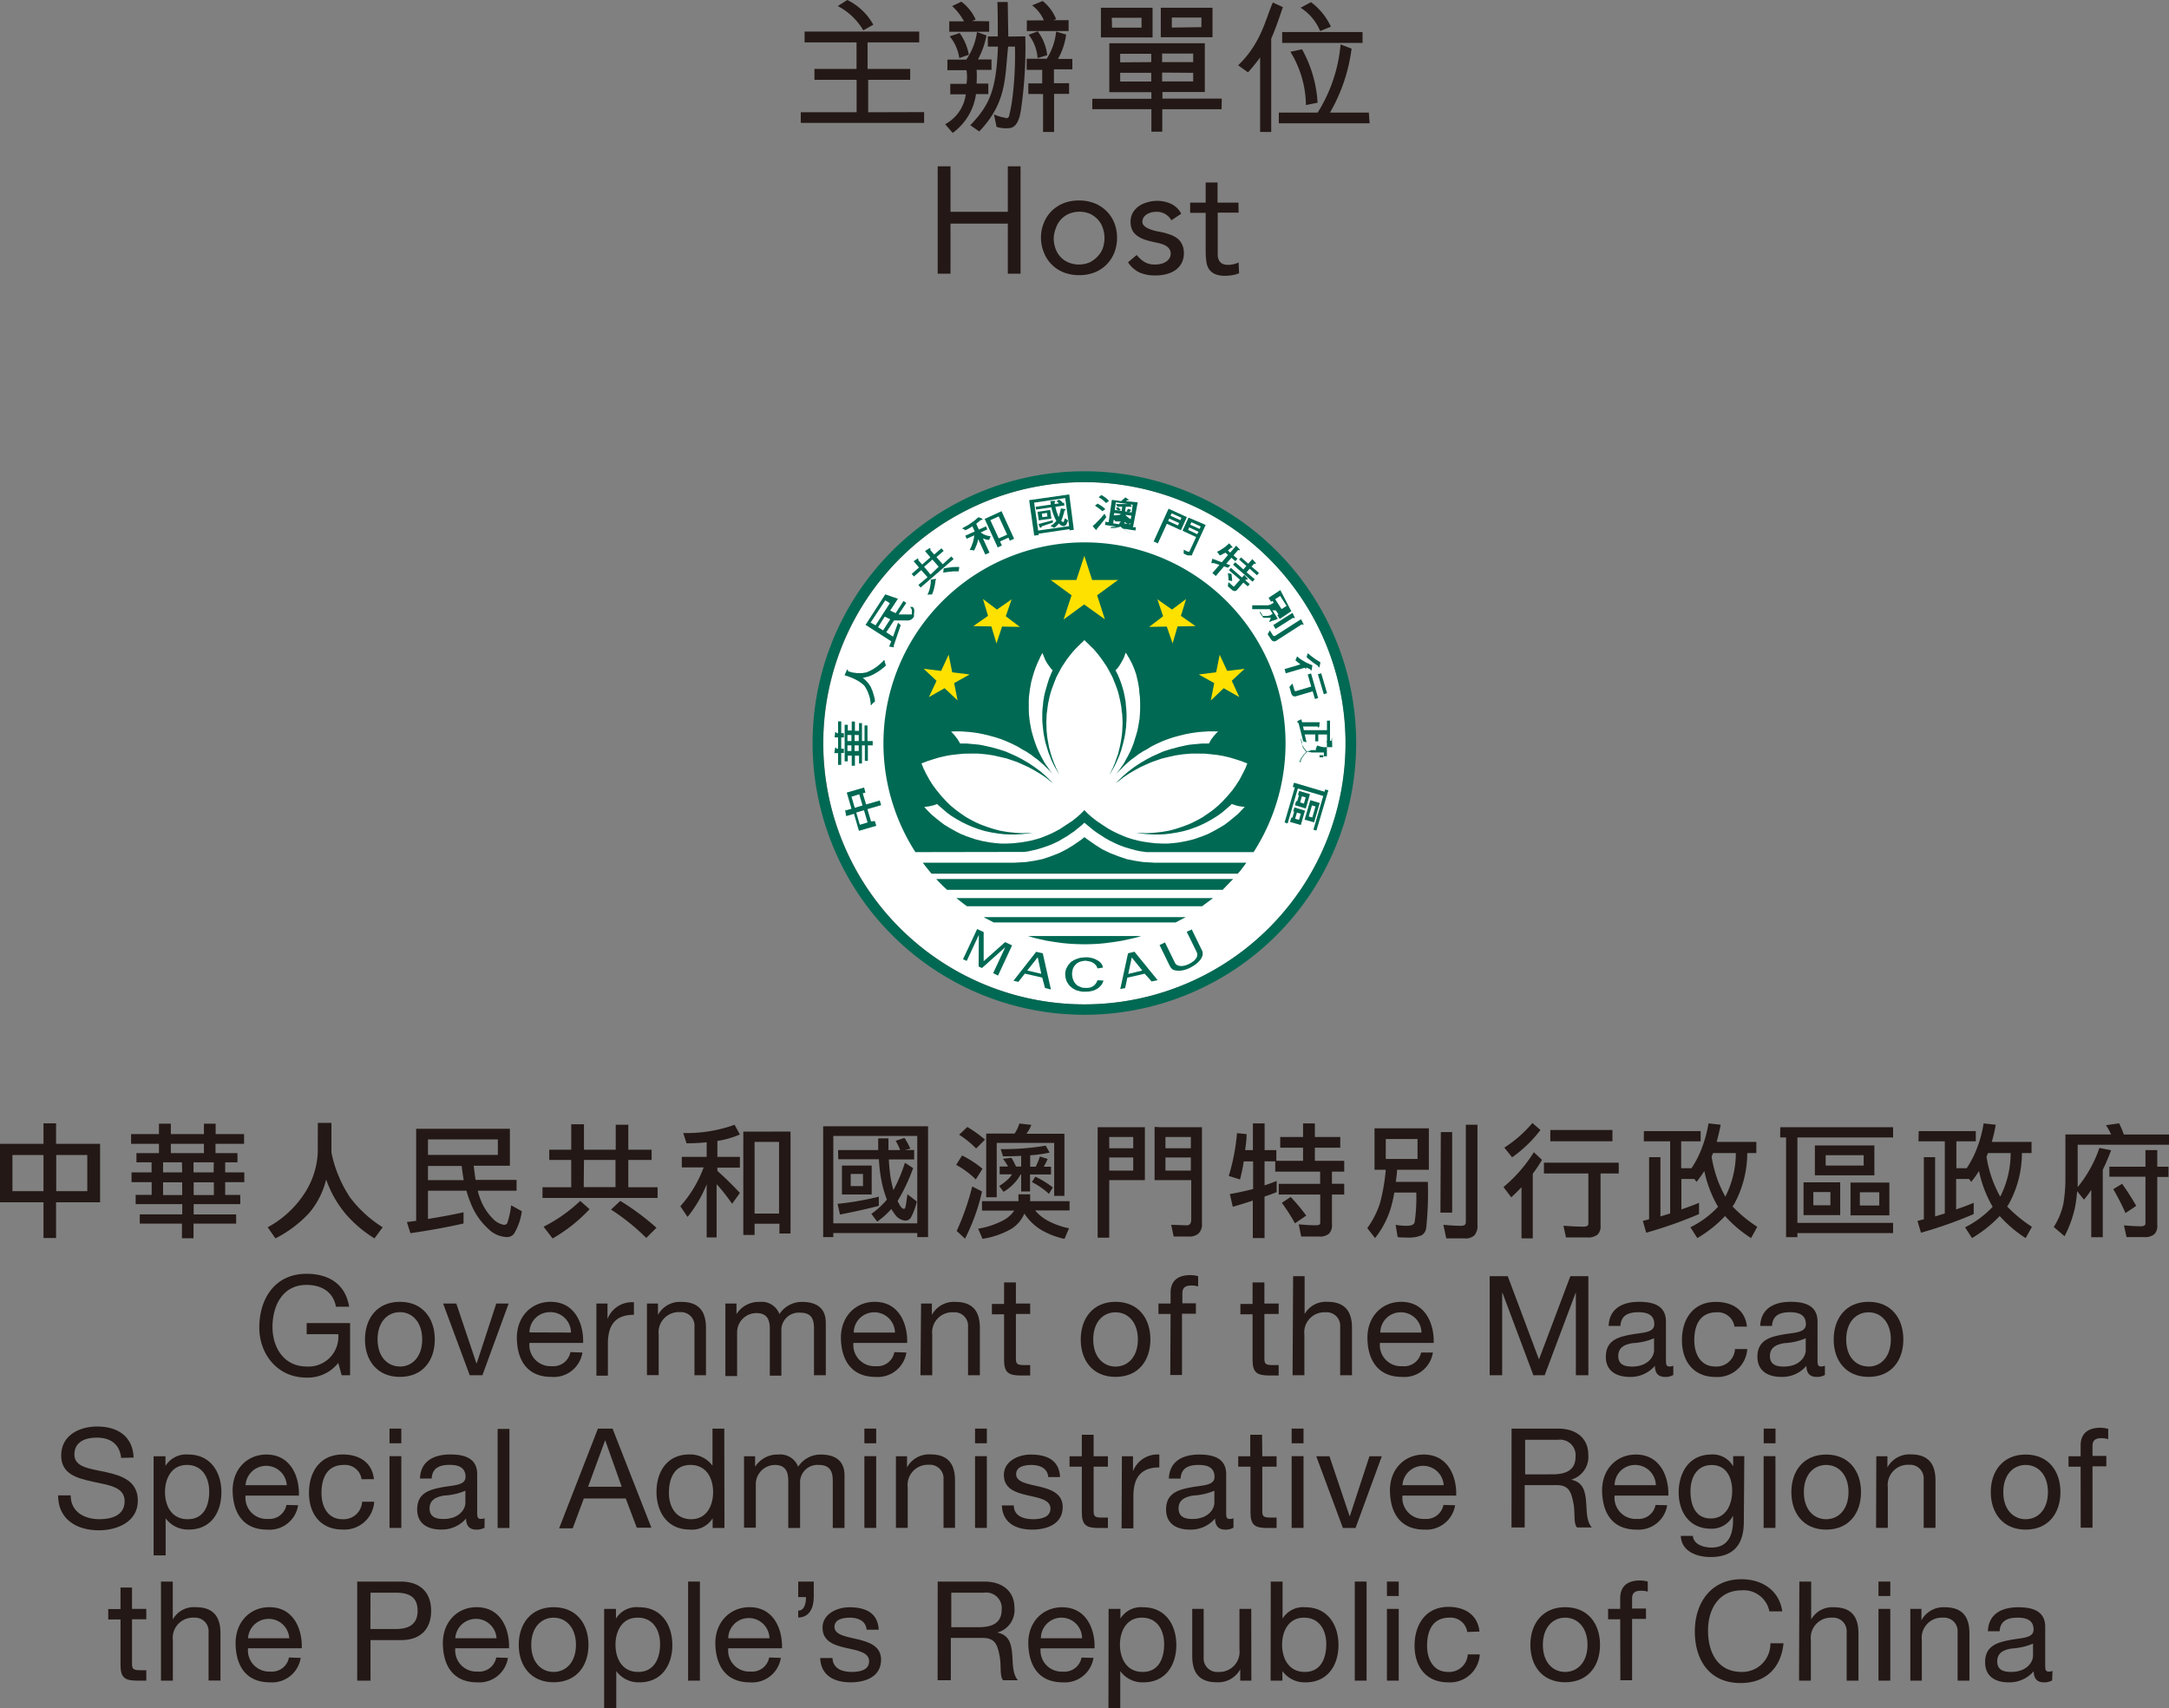 <svg xmlns="http://www.w3.org/2000/svg" viewBox="0 0 279.31 220"><rect x="0" y="0" width="279.31" height="220" fill="#808080" stroke="none"/><defs><style>.cls-1{fill:#fff;}.cls-2{fill:#006953;}.cls-3{fill:#ffe100;}.cls-4{fill:#231815;}</style></defs><g id="图层_2" data-name="图层 2"><g id="图层_1-2" data-name="图层 1"><path class="cls-1" d="M173.29,95.74A33.63,33.63,0,1,1,139.67,62.1,33.63,33.63,0,0,1,173.29,95.74Z"/><path class="cls-2" d="M129.46,109.73l1.4,0,.5,0,.5,0,.57-.08.62-.14.54-.13.6-.18.71-.24.52-.2.56-.26.49-.25.55-.33.47-.27.4-.29.43-.28.32-.27.36-.28.37-.31.27-.26.2.17.44.36.53.44.53.38.54.35.46.29.52.3.65.32.55.25.72.27.76.23.65.18.53.12.48.07.43.06.54,0,.51,0h12.75a25.89,25.89,0,1,0-43.55,0Z"/><polygon class="cls-2" points="139.64 107.82 139.64 107.82 140.03 108.11 141.13 108.88 141.95 109.39 142.92 109.86 143.96 110.27 145.12 110.66 146.11 110.86 147.21 111.03 148.66 111.11 160.5 111.11 160.15 111.59 159.79 112.07 159.39 112.53 119.96 112.53 119.61 112.11 119.17 111.56 118.83 111.11 130.67 111.11 132.1 111.03 133.21 110.86 134.2 110.66 135.37 110.27 136.41 109.86 137.34 109.39 138.18 108.88 139.29 108.11 139.64 107.82"/><polygon class="cls-2" points="120.56 113.21 120.56 113.21 139.67 113.21 158.8 113.21 157.44 114.61 121.96 114.61 121.42 114.1 120.91 113.59 120.56 113.21"/><polygon class="cls-2" points="123.16 115.67 123.16 115.67 156.21 115.67 154.8 116.72 124.52 116.72 124.16 116.46 123.81 116.19 123.16 115.67"/><polygon class="cls-2" points="132.39 120.56 132.39 120.56 136.06 120.56 139.71 120.56 146.94 120.56 146.51 120.7 145.94 120.84 145.46 120.95 144.44 121.17 143.64 121.3 142.97 121.39 142.28 121.48 141.42 121.56 140.82 121.59 140.25 121.61 139.65 121.62 139.1 121.61 138.46 121.59 137.89 121.56 137.4 121.52 136.87 121.47 136.28 121.39 135.85 121.33 135.27 121.24 134.78 121.16 133.96 120.98 133.44 120.86 133.01 120.75 132.39 120.56"/><polygon class="cls-2" points="126.68 118.12 126.68 118.12 152.7 118.12 151.38 118.81 139.66 118.81 127.96 118.81 127.32 118.47 126.94 118.28 126.68 118.12"/><path class="cls-2" d="M139.64,60.7a35,35,0,1,0,35,35A35,35,0,0,0,139.64,60.7Zm0,68.66a33.63,33.63,0,1,1,33.62-33.62A33.63,33.63,0,0,1,139.67,129.36Z"/><polygon class="cls-3" points="152.74 77.15 152.74 77.15 152.07 79.32 153.95 80.64 151.64 80.68 151 82.87 150.25 80.7 147.98 80.74 149.78 79.37 149.04 77.19 150.93 78.51 152.74 77.15"/><polygon class="cls-3" points="160.27 86.14 160.27 86.14 158.62 87.68 159.59 89.78 157.58 88.64 155.92 90.22 156.36 87.98 154.37 86.87 156.61 86.59 157.06 84.33 158.03 86.41 160.27 86.14"/><polygon class="cls-3" points="128.38 78.51 128.38 78.51 130.27 77.19 129.52 79.37 131.33 80.74 129.04 80.7 128.32 82.87 127.66 80.68 125.34 80.64 127.23 79.32 126.58 77.15 128.38 78.51"/><polygon class="cls-3" points="121.19 86.41 121.19 86.41 122.16 84.32 122.62 86.59 124.86 86.87 122.87 87.98 123.31 90.21 121.64 88.64 119.62 89.78 120.6 87.69 118.95 86.14 121.19 86.41"/><polygon class="cls-3" points="140.64 74.7 140.64 74.7 143.97 74.7 141.28 76.67 142.28 79.77 139.61 77.85 136.96 79.79 137.99 76.67 135.3 74.7 138.61 74.7 139.63 71.59 140.64 74.7"/><polygon class="cls-2" points="125.83 119.66 125.83 119.66 124.01 123.55 124.49 123.76 126.05 120.41 126.02 124.48 126.45 124.68 129.45 122 127.89 125.34 128.52 125.65 130.33 121.76 129.43 121.34 126.67 123.8 126.67 120.05 125.83 119.66"/><polygon class="cls-2" points="141.34 126.25 141.34 126.25 141.17 126.59 141.07 126.73 140.97 126.84 140.87 126.94 140.75 127.03 140.62 127.09 140.48 127.16 140.34 127.2 140.2 127.22 140.07 127.24 139.92 127.24 139.78 127.24 139.63 127.23 139.48 127.22 139.33 127.2 138.78 126.96 138.56 126.77 138.37 126.54 138.23 126.29 138.13 126 138.07 125.69 138.05 125.39 138.09 125.09 138.15 124.8 138.28 124.52 138.46 124.29 138.68 124.07 138.96 123.91 139.3 123.8 139.69 123.74 139.83 123.74 139.92 123.76 140.02 123.77 140.13 123.79 140.25 123.81 140.38 123.85 140.5 123.88 140.63 123.93 140.76 124.01 140.88 124.09 140.98 124.17 141.09 124.29 141.19 124.41 141.26 124.56 141.34 124.73 142.04 124.62 141.95 124.32 141.88 124.19 141.78 124.06 141.66 123.93 141.54 123.82 141.38 123.72 141.23 123.64 141.07 123.55 140.9 123.48 140.71 123.42 140.52 123.37 140.3 123.33 140.1 123.3 139.89 123.3 139.69 123.3 139.07 123.37 138.57 123.53 138.33 123.64 137.94 123.88 137.78 124.04 137.52 124.36 137.32 124.73 137.25 124.91 137.17 125.32 137.17 125.52 137.21 125.91 137.32 126.3 137.41 126.49 137.64 126.84 137.78 127 138.11 127.28 138.51 127.51 138.74 127.59 139.26 127.71 139.54 127.73 139.79 127.73 139.95 127.72 140.12 127.71 140.29 127.7 140.47 127.66 140.66 127.62 140.86 127.56 141.05 127.48 141.23 127.38 141.41 127.27 141.57 127.13 141.74 126.96 141.89 126.78 142 126.55 142.11 126.3 141.34 126.25"/><polygon class="cls-2" points="152.82 120.01 152.82 120.01 154.13 122.68 154.18 122.89 154.17 123.08 154.14 123.19 154.11 123.29 153.98 123.49 153.82 123.69 153.6 123.86 153.36 124.02 153.11 124.16 152.85 124.27 152.57 124.36 152.31 124.41 152.04 124.42 151.81 124.39 151.6 124.31 151.42 124.19 151.3 124 150.02 121.38 149.32 121.72 150.6 124.34 150.74 124.59 150.88 124.75 151.02 124.87 151.17 124.94 151.38 124.99 151.66 125.03 152.04 125.02 152.46 124.94 152.86 124.82 153.26 124.64 153.64 124.42 153.99 124.19 154.3 123.92 154.56 123.63 154.75 123.34 154.86 123.04 154.88 122.8 154.86 122.61 154.8 122.45 153.47 119.71 152.82 120.01"/><path class="cls-2" d="M145.29,125.44l.45-2.12L147.1,125Zm.8-2.86-.83.2-1,4.61.63-.13.28-1.34,2.23-.51.9,1,.77-.17Z"/><path class="cls-2" d="M132.28,125l1.35-1.71.46,2.13Zm2-2.22-.85-.19-2.92,3.73.63.14.83-1.06,2.24.51.36,1.34.76.19Z"/><polygon class="cls-2" points="109.21 86.45 109.21 86.45 109.33 86.49 109.44 86.53 109.57 86.55 109.68 86.59 109.79 86.62 109.91 86.63 110.02 86.65 110.14 86.66 110.23 86.68 110.35 86.69 110.46 86.69 110.58 86.69 110.67 86.69 110.79 86.69 110.9 86.69 111 86.69 111.11 86.68 111.21 86.66 111.32 86.64 111.43 86.63 111.53 86.61 111.63 86.58 111.74 86.53 111.86 86.48 111.96 86.43 112.07 86.38 112.17 86.33 112.29 86.26 112.39 86.2 112.49 86.15 112.59 86.08 112.69 86.01 112.79 85.95 112.89 85.87 112.99 85.8 113.09 85.72 113.18 85.65 113.28 85.56 113.38 85.48 113.47 85.39 113.55 85.31 113.66 85.22 113.74 85.13 113.83 85.03 113.84 85.02 113.86 85.02 113.87 85.02 113.89 85.02 113.89 85.03 113.9 85.05 113.91 85.07 113.92 85.13 113.93 85.21 113.94 85.28 113.97 85.35 114 85.42 114 85.5 114.03 85.56 114.06 85.63 114.07 85.66 114.07 85.67 114.07 85.7 114.07 85.71 114.06 85.73 114.05 85.75 114.03 85.76 114.02 85.77 113.92 85.86 113.83 85.95 113.73 86.02 113.64 86.1 113.54 86.17 113.44 86.25 113.34 86.33 113.24 86.4 113.13 86.47 113.03 86.54 112.91 86.61 112.81 86.66 112.7 86.74 112.59 86.79 112.47 86.86 112.36 86.92 112.25 86.97 112.13 87.02 112.02 87.07 111.92 87.1 111.82 87.13 111.72 87.16 111.61 87.19 111.5 87.22 111.4 87.24 111.29 87.27 111.19 87.3 111.09 87.31 111.17 87.37 111.25 87.43 111.33 87.5 111.42 87.57 111.49 87.65 111.57 87.72 111.63 87.8 111.72 87.89 111.78 87.96 111.86 88.05 111.92 88.15 111.99 88.25 112.06 88.34 112.12 88.45 112.18 88.58 112.23 88.72 112.29 88.84 112.34 88.97 112.39 89.1 112.42 89.22 112.46 89.34 112.5 89.46 112.52 89.56 112.56 89.67 112.59 89.78 112.61 89.9 112.64 90 112.65 90.1 112.66 90.19 112.67 90.29 112.65 90.38 112.57 90.43 112.51 90.48 112.45 90.53 112.4 90.59 112.34 90.64 112.29 90.69 112.25 90.76 112.2 90.82 112.18 90.82 112.17 90.82 112.16 90.82 112.14 90.81 112.13 90.79 112.13 90.78 112.12 90.77 112.12 90.66 112.11 90.53 112.1 90.42 112.08 90.29 112.06 90.18 112.05 90.05 112.02 89.94 111.98 89.81 111.96 89.7 111.92 89.59 111.88 89.46 111.83 89.35 111.79 89.22 111.74 89.11 111.69 88.98 111.63 88.87 111.57 88.75 111.5 88.63 111.44 88.52 111.36 88.39 111.32 88.34 111.26 88.28 111.2 88.21 111.14 88.17 111.08 88.1 111 88.05 110.94 88 110.86 87.94 110.79 87.89 110.7 87.84 110.62 87.77 110.54 87.72 110.45 87.67 110.35 87.62 110.26 87.57 110.16 87.52 110.06 87.47 109.95 87.42 109.86 87.37 109.74 87.32 109.63 87.28 109.52 87.23 109.4 87.18 109.28 87.14 109.15 87.1 109.03 87.05 108.89 87.01 108.76 86.97 109.01 86.39 109.05 86.32 109.09 86.26 109.11 86.24 109.14 86.22 109.16 86.25 109.19 86.29 109.2 86.37 109.21 86.45"/><polygon class="cls-2" points="158.52 70.54 158.52 70.54 158.46 70.6 158.41 70.65 158.36 70.7 158.3 70.75 158.26 70.79 158.21 70.83 158.16 70.87 158.12 70.9 158.42 71.17 159.19 70.28 159.63 70.75 159.66 70.8 159.67 70.83 159.67 70.85 159.66 70.87 159.63 70.87 159.58 70.87 159.53 70.85 159.45 70.83 158.85 71.53 159.35 71.97 159.09 72.28 158.57 71.84 157.91 72.61 158.44 72.81 158.13 73.12 157.62 72.95 156.56 74.19 156.12 73.81 157.03 72.76 156.26 72.51 156.18 72.54 156.13 72.54 156.09 72.54 156.04 72.54 156.03 72.51 156.01 72.49 156.01 72.45 156.01 72.4 156.12 71.96 157.33 72.42 158.14 71.47 157.81 71.18 157.73 71.22 157.64 71.27 157.56 71.32 157.46 71.35 157.37 71.41 157.28 71.46 157.18 71.49 157.08 71.54 156.72 71.06 156.83 71.02 156.93 70.96 157.03 70.92 157.11 70.87 157.21 70.81 157.3 70.75 157.39 70.69 157.48 70.64 157.57 70.57 157.66 70.51 157.75 70.45 157.82 70.39 157.91 70.32 157.98 70.25 158.06 70.18 158.14 70.11 158.22 70.05 158.28 69.97 158.65 70.39 158.69 70.43 158.72 70.49 158.72 70.51 158.7 70.54 158.69 70.55 158.65 70.56 158.6 70.56 158.52 70.54"/><polygon class="cls-2" points="160.53 73.71 160.53 73.71 161.57 74.6 161.3 74.92 158.78 72.73 159.06 72.41 160.11 73.34 160.5 72.89 159.56 72.07 159.81 71.79 160.74 72.6 161.27 72.01 161.63 72.42 161.69 72.49 161.72 72.54 161.72 72.57 161.72 72.6 161.68 72.61 161.64 72.62 161.58 72.61 161.49 72.6 161.17 72.97 162.12 73.79 161.87 74.09 160.92 73.25 160.53 73.71"/><polygon class="cls-2" points="158.67 74.84 158.67 74.84 158.2 74.75 158.2 74.63 158.19 74.5 158.19 74.37 158.17 74.26 158.16 74.15 158.15 74.03 158.12 73.93 158.11 73.83 158.57 73.91 158.6 74.05 158.61 74.17 158.62 74.29 158.64 74.41 158.65 74.51 158.66 74.64 158.66 74.74 158.67 74.84"/><polygon class="cls-2" points="160.6 74.46 160.6 74.46 160.64 74.51 160.66 74.56 160.68 74.6 160.66 74.63 160.64 74.64 160.6 74.64 160.55 74.64 160.47 74.61 160.36 74.74 160.93 75.23 160.68 75.52 160.11 75.03 159.28 76 159.21 76.05 159.17 76.09 159.1 76.11 159.03 76.12 158.95 76.12 158.87 76.11 158.8 76.07 158.72 76.04 158.17 75.56 158.16 75.54 158.14 75.53 158.13 75.52 158.12 75.51 158.12 75.5 158.12 75.48 158.12 75.44 158.13 75.41 158.13 75.37 158.14 75.32 158.14 75.26 158.16 75.19 158.17 75.12 158.19 75.04 158.19 75.03 158.2 75.02 158.21 75.02 158.22 75 158.23 75 158.78 75.5 158.82 75.52 158.84 75.54 158.87 75.54 158.9 75.54 158.92 75.53 158.95 75.52 158.98 75.5 159 75.45 159.68 74.67 158.26 73.44 158.51 73.14 159.93 74.38 160.22 74.05 160.6 74.46"/><polygon class="cls-2" points="169.71 85.76 169.71 85.76 169.61 85.69 169.5 85.61 169.38 85.53 169.28 85.46 169.17 85.39 169.06 85.31 168.97 85.23 168.87 85.16 168.77 85.07 168.66 84.99 168.55 84.9 168.45 84.82 168.36 84.74 168.26 84.65 168.39 84.13 168.5 84.22 168.6 84.3 168.72 84.39 168.81 84.47 168.92 84.55 169.02 84.63 169.13 84.7 169.23 84.78 169.33 84.86 169.43 84.92 169.53 84.99 169.63 85.05 169.73 85.12 169.85 85.18 169.94 85.25 170.04 85.31 169.92 85.87 169.9 85.93 169.88 85.95 169.85 85.96 169.83 85.95 169.81 85.93 169.77 85.9 169.75 85.83 169.71 85.76"/><polygon class="cls-2" points="170.14 86.72 170.14 86.72 170.89 89.28 170.47 89.41 169.71 86.84 170.14 86.72"/><polygon class="cls-2" points="166.91 89.67 166.91 89.67 166.79 89.7 166.71 89.7 166.6 89.67 166.53 89.65 166.45 89.6 166.39 89.52 166.34 89.44 166.29 89.34 166.06 88.52 166.06 88.5 166.06 88.49 166.06 88.47 166.06 88.45 166.06 88.44 166.07 88.43 166.07 88.42 166.12 88.38 166.16 88.34 166.21 88.3 166.25 88.25 166.29 88.21 166.32 88.17 166.36 88.11 166.4 88.06 166.41 88.06 166.43 88.06 166.44 88.06 166.44 88.08 166.45 88.09 166.46 88.1 166.46 88.11 166.68 88.87 166.69 88.92 166.72 88.96 166.75 88.97 166.78 88.99 166.81 89.01 166.86 89.02 166.91 89.01 166.95 88.99 168.85 88.43 168.4 86.87 168.83 86.74 169.74 89.9 169.33 90.03 169.04 89.04 166.91 89.67"/><polygon class="cls-2" points="165.42 86.18 165.42 86.18 167.48 85.56 167.4 85.51 167.31 85.46 167.23 85.39 167.16 85.33 167.08 85.27 167.01 85.21 166.93 85.14 166.85 85.07 166.85 85.06 166.84 85.06 166.84 85.04 166.84 85.03 166.84 85.02 166.84 85 166.84 84.99 166.84 84.97 166.87 84.92 166.89 84.88 166.91 84.83 166.94 84.78 166.95 84.73 166.98 84.68 166.99 84.62 167.02 84.58 167.03 84.57 167.03 84.55 167.04 84.55 167.06 84.55 167.06 84.57 167.07 84.57 167.16 84.64 167.24 84.72 167.33 84.79 167.43 84.86 167.53 84.93 167.63 84.99 167.73 85.06 167.84 85.12 167.95 85.19 168.05 85.25 168.16 85.31 168.27 85.37 168.39 85.42 168.51 85.47 168.63 85.53 168.75 85.59 168.88 85.63 169 85.67 168.93 86.18 168.91 86.25 168.9 86.3 168.88 86.33 168.85 86.35 168.83 86.34 168.79 86.32 168.75 86.27 168.71 86.19 168.22 85.97 168.21 86.05 168.21 86.1 168.19 86.13 168.16 86.14 168.13 86.13 168.11 86.11 168.06 86.06 168.02 86 165.57 86.72 165.42 86.18"/><path class="cls-2" d="M168.53,105.16l.42-1.43.45.14-.41,1.42Zm1.42-1.74-1.22-.36-.73,2.51,1.22.35Z"/><path class="cls-2" d="M167.65,102.56l.49.14-.23.8-.49-.15Zm-.74.63-.16.52,1.4.42.54-1.85-1.4-.41-.15.53.14,0-.23.78Z"/><path class="cls-2" d="M167.27,105.6l-.49-.15.23-.79.5.15Zm-.59-1.61-.15.53.13,0-.23.79-.14,0-.17.55,1.39.4.54-1.85Z"/><polygon class="cls-2" points="170.65 101.68 170.56 101.97 166.63 100.81 166.48 101.35 166.74 101.42 165.42 105.93 165.81 106.06 167.13 101.55 170.4 102.52 169.13 106.86 169.52 106.98 171.06 101.79 170.65 101.68"/><polygon class="cls-2" points="169.76 94.6 170.88 94.6 170.88 95.62 171.27 95.62 171.27 92.81 170.88 92.81 170.88 94.04 167.9 94.04 167.8 93.57 169.68 93.57 169.72 93.64 169.75 93.69 169.78 93.7 169.81 93.71 169.83 93.69 169.86 93.66 169.88 93.6 169.9 93.52 169.94 93.02 167.68 93.02 167.58 92.64 167.14 92.84 167.09 92.87 167.07 92.89 167.06 92.93 167.06 92.97 167.07 93.01 167.1 93.04 167.14 93.08 167.22 93.14 167.82 95.48 168.25 95.6 168.01 94.59 169.37 94.59 169.37 95.48 169.61 95.48 169.76 95.48 169.76 94.6"/><path class="cls-2" d="M170.4,97.54l-.15,0-.15,0-.15,0-.14,0-.13,0-.11,0-.13,0-.09,0-.12,0-.1,0-.09,0-.09,0-.09,0-.06,0-.08,0,0,0,.07,0,.09,0,.09,0,.08,0,.09,0,.11,0,.1,0,.11,0,.1,0,.11,0,.13,0,.12,0,0-.27.05,0,0,0,.06,0,.08,0,.07,0,.08,0,.07,0,.09,0Zm1.16-1.31-.15,0-.13,0-.12,0-.13,0-.12,0-.12,0-.11,0-.12,0-.1,0-.1,0-.09-.05-.11,0-.09,0-.08-.06-.09,0-.08-.06-.07,0-.07,0-.07-.05-.19.52.1.08-.13,0-.12,0-.12,0-.11,0-.1,0-.1,0-.1.05-.1.06-.09,0-.09,0-.09.06-.08,0-.07-.06-.07-.08-.06-.08-.07-.09-.06-.09-.06-.1-.07-.09-.05-.11-.05-.1-.06-.12,0-.11,0-.11-.05-.13,0-.11-.06-.14,0-.13h0l-.05.05,0,0,0,.06,0,0,0,0,0,.05,0,0,0,0h0v0h0l.05.14,0,.13.05.12.05.13,0,.11.07.11,0,.11.05.12.07.11.06.11.08.08.06.1.08.09.08.09-.09.1-.09.09-.08.1-.08.09-.07.08-.07.1-.07.09-.07.1-.05.09-.08.09,0,.1-.06.09-.05.1,0,.09h0v0h0v0h0v0h0l.06.06,0,0,0,0,0,0,0,0,0,0,0,0,0,0h0l0,0h0l.05-.13.07-.11,0-.12.07-.11.06-.1.07-.12.07-.1.08-.08.06-.1.07-.09.08-.09.09-.09.08-.07.08-.08.08,0,.09,0,.07.05.09,0,.09,0,.1.05.08,0,.11,0,.1,0,.11,0,.11,0,.1,0,.13,0,.11,0,.12,0,.13,0,.12,0,.12,0,.15,0,.13,0v.49h.39v-2h.05l.07,0H171l.07,0h.09l.09,0,.09,0,.11,0,0,.08,0,.05,0,0h0l0,0,0,0,0-.07,0-.09.07-.45Z"/><polygon class="cls-2" points="164.26 81 166.53 79.56 166.59 79.6 166.64 79.62 166.68 79.63 166.71 79.62 166.71 79.61 166.72 79.57 166.71 79.52 166.69 79.45 166.44 78.93 163.96 80.51 164.26 81"/><polygon class="cls-2" points="167.85 80.36 167.81 80.29 167.54 79.75 164.21 81.89 164.17 81.91 164.12 81.92 164.08 81.92 164.05 81.92 164.01 81.91 163.97 81.89 163.94 81.86 163.91 81.81 163.56 81.26 163.54 81.25 163.53 81.23 163.52 81.22 163.51 81.22 163.5 81.22 163.48 81.23 163.44 81.31 163.42 81.37 163.39 81.43 163.37 81.48 163.33 81.53 163.31 81.58 163.28 81.62 163.25 81.64 163.25 81.67 163.25 81.68 163.27 81.71 163.27 81.72 163.27 81.73 163.68 82.36 163.76 82.45 163.84 82.53 163.92 82.57 164 82.6 164.08 82.6 164.16 82.6 164.25 82.58 164.34 82.53 167.65 80.4 167.72 80.44 167.78 80.47 167.82 80.48 167.85 80.48 167.86 80.45 167.86 80.41 167.85 80.36"/><path class="cls-2" d="M164.85,76.75l.83,1.29-.65.41-.82-1.28Zm-1.43,3.37.09-.05.1,0,.08-.05.11-.06.1,0,.09-.06.09,0,.1-.06.09,0,.1-.06.1-.07.09,0-.7-1.1.06,0,.06,0,.07,0,0,0,.06,0,.06,0,.05,0,.07,0,.35.53-.15.1.31.48,1.49-1L164.87,76l-1.51,1,.32.51.18-.12.16.24-.14.09-.13.06-.1.07-.12.06-.11,0-.12.05-.08,0-.1,0-.09,0-.08,0h-.67l-.12,0-.11,0h-.13l-.11,0-.13,0-.12,0-.13,0-.13,0h-.05v.5h0v0h0l.13,0,.13,0,.14,0,.12,0h.13l.11,0h1.11l.1,0,.1,0,.09,0,.09,0,.39.59-.13.07-.12.09-.12.06-.11,0-.11.06-.1,0-.1,0-.1,0-.1,0-.07,0h-.2l-.05,0,0,0,0,0,0-.05-.27-.47h-.06l0,.06,0,0,0,0,0,0,0,0,0,0,0,0,0,0h0v0h0v.06l.3.46.07.1.09.08.09,0,.1,0,.12,0h.22l.13,0,.09,0,.1,0,.1,0Z"/><path class="cls-2" d="M152,67l-1.27-.57.15-.32,1.26.58Zm-.31.68-1.26-.57.13-.32,1.28.58Zm-1.21-2.16-1.92,4.21.54.26,1.16-2.53,1.81.83.77-1.69Z"/><path class="cls-2" d="M153.27,67.58l.16-.32,1.19.55-.15.31Zm.9,1.22L153,68.25l.14-.32,1.2.56Zm-1.12-2.13-.77,1.69,1.75.81-.87,1.88v0l0,0,0,0H153l-.05,0-.52-.25h0l0,.08v.14l0,.06v.23h0v0l.5.22.12,0,.1,0,.08,0h.09l.08,0,.07,0,.06-.06,0-.1,1.73-3.76Z"/><polygon class="cls-2" points="141.63 64.13 141.71 64.18 141.82 64.25 141.9 64.31 141.99 64.38 142.08 64.46 142.17 64.54 142.26 64.61 142.34 64.7 142.43 64.79 142.81 64.51 142.73 64.44 142.66 64.36 142.57 64.27 142.48 64.19 142.38 64.12 142.28 64.04 142.18 63.97 142.06 63.9 141.95 63.82 141.83 63.76 141.48 64.04 141.53 64.08 141.63 64.13"/><polygon class="cls-2" points="141.24 65.29 141.35 65.36 141.45 65.44 141.55 65.52 141.66 65.59 141.77 65.67 141.87 65.76 141.97 65.84 142.33 65.58 142.28 65.52 142.22 65.45 142.13 65.38 142.04 65.31 141.95 65.24 141.85 65.18 141.74 65.1 141.63 65.03 141.49 64.95 141.35 64.86 141.02 65.11 141.13 65.23 141.24 65.29"/><polygon class="cls-2" points="142.32 66.8 142.39 66.7 142.47 66.61 142.23 66.16 141.91 66.55 141.83 66.65 141.74 66.75 141.65 66.83 141.56 66.94 141.47 67.03 141.38 67.11 141.3 67.2 141.21 67.29 141.13 67.38 141.05 67.46 140.96 67.53 140.87 67.6 140.8 67.68 140.71 67.76 141.04 68.15 141.09 68.2 141.13 68.23 141.16 68.25 141.19 68.25 141.22 68.23 141.24 68.21 141.25 68.16 141.26 68.09 141.34 68.01 141.42 67.92 141.5 67.82 141.57 67.73 141.65 67.64 141.73 67.54 141.8 67.46 141.88 67.35 141.95 67.26 142.03 67.17 142.1 67.08 142.18 66.97 142.25 66.89 142.32 66.8"/><path class="cls-2" d="M145.73,66l-.85-.12.09-.62.8,0-.2-.26.3,0Zm-.13.87-.11-.06-.1-.08-.09-.06-.09-.08-.09-.07-.09-.08L145,66.4l-.06-.09.76.11Zm-.1.66-.87-.13.05-.09.09,0,.06,0,0,0v0l0,0,0,0-.09,0-.12,0-.38-.1-.13.31-.76-.11.07-.49.24.24.1,0,.1,0,.09,0,.09,0,.08,0,.08,0,.08,0,.06,0-.05.33.49.07.05-.36.06.06.07.06.06.07.06,0,.07.06.06.06.06,0,.07,0,.29-.15Zm-2-1.46.83.11-.07.07-.09.07-.12,0-.09,0-.13.05-.13,0-.12,0-.17,0Zm.19-1.37,1.55.22h-1.53l.19.34.62,0-.08.55-.89-.13Zm2.82,0L145,64.55l.21-.14h.17v-.08l0,0-.07,0-.39-.27-.54.48-1.2-.16-.42,2.88-.4-.06-.07.41,1.39.2-.08.05-.09,0-.08,0-.1,0-.1,0-.12,0L143,68l-.13,0-.13,0-.13,0-.14,0h-.19v0h0l0,0,0,0v0l0,0,0,0,0,0,0,0,0,0h0l0,0h.16l.12,0,.12,0H143l.13,0,.11,0,.13,0,.12,0,.13,0,.13-.05.12,0,.14-.06.12,0,.14-.07.09.07.1.08.1.09.1.06.12.08.1.08.11.06.13.07.11.07.12.06.13.06.12.07.15.06.14,0h.07l0,0,0,0,0,0,0,0,.05,0,0,0,.06,0,.06,0h0v0l-.12,0-.11,0-.13,0-.13-.05-.11-.06-.13-.07-.13-.06-.12-.08-.12-.07-.13-.07-.13-.1-.13-.08,1.58.24.06-.42-.38,0Z"/><polygon class="cls-2" points="145.24 65.58 145.21 65.64 145.17 65.68 145.15 65.72 145.11 65.76 145.08 65.79 145.06 65.82 145.03 65.84 145.4 65.98 145.43 65.97 145.45 65.94 145.49 65.91 145.51 65.88 145.55 65.83 145.59 65.78 145.62 65.73 145.66 65.67 145.27 65.53 145.24 65.58"/><polygon class="cls-2" points="144.27 65.63 144.23 65.58 144.19 65.54 144.14 65.49 144.11 65.43 144.04 65.38 143.99 65.32 143.68 65.43 143.73 65.49 143.78 65.54 143.81 65.59 143.87 65.63 143.89 65.68 143.93 65.72 143.97 65.76 143.99 65.78 144.33 65.69 144.31 65.67 144.27 65.63"/><path class="cls-2" d="M133.69,68.33l-.52-3.59,4-.59.51,3.61Zm4-4.65-5.16.74.65,4.56.6-.07-.05-.17,4-.59,0,.16.55-.08Z"/><path class="cls-2" d="M134.23,66.61l-.07-.45.66-.1.07.46Zm1-.93-1.62.24.16,1.1,1.62-.23Z"/><polygon class="cls-2" points="134.18 67.78 134.18 67.78 134.14 67.85 134.1 67.92 134.05 67.96 134.01 67.97 133.98 67.97 133.94 67.94 133.9 67.9 133.86 67.83 133.73 67.49 135.59 67 135.57 67.31 134.18 67.78"/><polygon class="cls-2" points="135.91 65.27 135.91 65.27 135.93 65.39 135.96 65.5 135.99 65.63 136.03 65.74 136.05 65.86 136.09 65.97 136.13 66.07 136.17 66.18 136.2 66.28 136.24 66.4 136.29 66.49 136.33 66.59 136.37 66.49 136.41 66.37 136.43 66.26 136.47 66.13 136.49 66.04 136.52 65.92 136.54 65.82 136.57 65.7 136.59 65.6 136.62 65.49 137.06 65.55 137.14 65.58 137.19 65.6 137.21 65.63 137.22 65.64 137.21 65.68 137.19 65.7 137.15 65.73 137.06 65.76 137.05 65.86 137.02 65.97 137 66.08 136.97 66.18 136.93 66.3 136.9 66.4 136.87 66.51 136.83 66.61 136.8 66.72 136.76 66.84 136.71 66.94 136.66 67.04 136.67 67.06 136.68 67.09 136.71 67.12 136.73 67.14 136.76 67.16 136.8 67.19 136.82 67.21 136.86 67.24 136.9 67.26 136.92 67.24 136.96 67.2 136.99 67.15 137.02 67.09 137.05 67 137.08 66.9 137.12 66.77 137.18 66.77 137.21 66.8 137.25 66.83 137.29 66.85 137.34 66.89 137.37 66.91 137.42 66.94 137.48 66.98 137.51 67 137.51 67.01 137.51 67.03 137.53 67.03 137.53 67.01 137.51 67.1 137.49 67.18 137.46 67.24 137.42 67.31 137.4 67.39 137.36 67.47 137.32 67.53 137.29 67.6 137.25 67.64 137.2 67.68 137.15 67.7 137.09 67.73 137.05 67.74 136.99 67.76 136.92 67.76 136.86 67.74 136.78 67.72 136.72 67.69 136.64 67.67 136.58 67.62 136.52 67.58 136.47 67.53 136.41 67.48 136.35 67.42 136.28 67.51 136.22 67.58 136.14 67.65 136.06 67.73 135.99 67.81 135.91 67.87 135.82 67.93 135.74 67.98 135.71 67.98 135.66 67.94 135.61 67.92 135.56 67.88 135.51 67.85 135.46 67.83 135.41 67.81 135.36 67.79 135.31 67.77 135.31 67.76 135.31 67.74 135.32 67.73 135.32 67.72 135.41 67.65 135.5 67.59 135.59 67.53 135.69 67.45 135.76 67.37 135.85 67.29 135.94 67.2 136.03 67.1 135.98 67.01 135.94 66.93 135.89 66.83 135.85 66.74 135.8 66.64 135.76 66.55 135.73 66.45 135.69 66.35 135.65 66.26 135.61 66.16 135.59 66.05 135.55 65.96 135.52 65.86 135.49 65.76 135.46 65.65 135.43 65.55 135.41 65.45 135.4 65.34 133.42 65.63 133.37 65.27 135.32 64.99 135.26 64.54 135.69 64.51 135.76 64.51 135.82 64.51 135.87 64.52 135.89 64.55 135.89 64.57 135.88 64.61 135.85 64.65 135.8 64.71 135.82 64.91 136.35 64.84 136.33 64.8 136.3 64.76 136.26 64.72 136.23 64.7 136.19 64.66 136.15 64.64 136.1 64.6 136.05 64.57 136.35 64.36 136.44 64.4 136.52 64.45 136.59 64.5 136.66 64.55 136.72 64.6 136.77 64.65 136.81 64.71 136.85 64.77 137.02 64.75 137.07 65.1 135.91 65.27"/><path class="cls-2" d="M128.61,69.34,127.53,67l1.08-.49,1.08,2.35Zm.36-3.5-2.17,1,1.68,3.67.54-.26-.24-.51,1.08-.49.18.39.55-.25Z"/><polygon class="cls-2" points="126.76 69.41 126.87 69.45 126.97 69.49 127.07 69.5 127.17 69.53 127.28 69.53 127.38 69.54 127.56 69.07 127.45 69.05 127.35 69.04 127.25 69.02 127.13 68.99 127.03 68.96 126.92 68.93 126.81 68.87 126.7 68.84 126.6 68.77 126.49 68.71 126.39 68.65 126.28 68.58 127.14 68.18 126.97 67.79 126.05 68.21 125.71 67.46 125.75 67.43 125.8 67.39 125.85 67.34 125.92 67.29 126 67.23 126.07 67.16 126.16 67.09 126.28 67 126.36 66.98 126.43 66.95 126.48 66.91 126.52 66.89 126.53 66.86 126.53 66.85 126.52 66.83 126.48 66.8 126 66.61 125.91 66.7 125.81 66.77 125.71 66.86 125.61 66.95 125.5 67.04 125.39 67.12 125.28 67.2 125.17 67.28 125.05 67.36 124.94 67.43 124.83 67.52 124.71 67.59 124.58 67.67 124.45 67.75 124.33 67.8 124.2 67.88 124.06 67.96 123.93 68.03 123.91 68.07 123.97 68.1 124.02 68.12 124.09 68.16 124.14 68.18 124.19 68.21 124.23 68.23 124.28 68.27 124.33 68.3 124.44 68.23 124.55 68.18 124.66 68.12 124.78 68.06 124.89 67.99 125 67.93 125.12 67.85 125.22 67.79 125.52 68.45 124.3 69 124.49 69.39 125.46 68.95 125.44 69.07 125.43 69.19 125.41 69.32 125.38 69.43 125.36 69.56 125.33 69.67 125.3 69.8 125.26 69.91 125.22 70.02 125.18 70.13 125.14 70.25 125.1 70.36 125.04 70.48 124.99 70.58 124.94 70.7 124.88 70.8 124.89 70.81 124.89 70.83 124.9 70.84 124.92 70.84 124.99 70.84 125.05 70.85 125.12 70.85 125.18 70.85 125.24 70.87 125.3 70.88 125.35 70.89 125.38 70.9 125.44 70.88 125.52 70.74 125.58 70.61 125.64 70.48 125.68 70.35 125.74 70.24 125.79 70.11 125.83 70 125.86 69.87 125.9 69.76 125.92 69.64 125.95 69.53 125.97 69.43 126.88 71.42 127.42 71.18 126.57 69.33 126.67 69.38 126.76 69.41"/><path class="cls-2" d="M119.83,74,119,73l1.07-.93.81.92Zm2.68-2.33-1.11,1-.81-.92.93-.8-.29-.33-.93.8-.49-.57,0-.09v-.14h-.07l0,0-.08,0-.54.35.69.82-1.07.92-.49-.57,0-.08v-.14l0,0h0l0,0-.06,0-.54.36.69.81-.94.83.29.33.94-.82.81.91-1.18,1,.29.33L122.8,72Z"/><polygon class="cls-2" points="123.45 73.03 123.34 73.02 123.25 73.02 123.13 73.02 123.03 73.02 122.91 73.03 122.79 73.04 122.67 73.04 122.54 73.05 122.41 73.08 122.28 73.09 122.12 73.11 121.98 73.13 121.83 73.16 121.68 73.18 121.52 73.22 121.46 73.77 121.6 73.73 121.7 73.71 121.84 73.7 121.97 73.67 122.1 73.66 122.22 73.64 122.34 73.63 122.46 73.62 122.59 73.61 122.71 73.59 122.84 73.59 122.96 73.59 123.08 73.59 123.21 73.59 123.33 73.59 123.45 73.59 123.53 73.03 123.45 73.03"/><polygon class="cls-2" points="120.49 74.56 120.44 74.56 120.39 74.57 119.86 74.66 119.86 74.79 119.86 74.92 119.85 75.04 119.85 75.17 119.82 75.29 119.81 75.42 119.78 75.53 119.76 75.66 119.73 75.78 119.7 75.9 119.67 76.02 119.63 76.13 119.58 76.25 119.54 76.36 119.48 76.49 119.43 76.59 120.02 76.56 120.07 76.45 120.11 76.32 120.16 76.21 120.2 76.08 120.24 75.96 120.28 75.83 120.3 75.7 120.34 75.58 120.36 75.45 120.39 75.32 120.41 75.18 120.44 75.04 120.45 74.9 120.47 74.76 120.51 74.7 120.53 74.65 120.54 74.63 120.54 74.59 120.51 74.57 120.49 74.56"/><path class="cls-2" d="M113.72,81.19l-.65-.41.86-1.36.71.34Zm-1.61-1L114,77.32l.59.37-1.84,2.85Zm5.62-1.35,0-.1,0-.08,0-.1,0-.1-.06-.09-.06-.1-.07-.1h0v0h-.06l0,0,0,0h-.06l0,0h-.07l0,0-.06,0h-.09v0h0l.09.13.07.12.06.11,0,.09,0,.1,0,.08V79l0,.06,0,.08-.05,0-.08,0-.07,0-.09,0-.11,0-.11,0-.11,0-.13,0-.12,0h-.4l-.1,0h-.12l-.11,0-.11,0,1-1.49-.37-.24-1,1.56-.71-.33,1-1.52L114,76.55l-2.54,3.93,3.31,2.12-.27.67.48.09h.12l0,0,0,0v-.15l0-.08.89-2.61-.35-.31L115,82l-.87-.57,1-1.52.11,0,.12,0,.11,0,.11,0,.11,0h.64l.13,0,.12,0,.13,0,.13,0,.11,0,.11,0,.12-.07.11,0,.1-.08.1-.08.09-.09.06-.09.06-.1,0-.09,0-.1,0-.09v-.1Z"/><polygon class="cls-2" points="108.33 96.43 108.33 96.43 108.67 96.43 108.67 96.98 108.33 96.98 108.33 98.51 107.92 98.51 107.92 97 107.44 97 107.52 96.45 107.53 96.38 107.55 96.33 107.56 96.3 107.59 96.28 107.62 96.29 107.66 96.31 107.68 96.36 107.72 96.43 107.92 96.43 107.92 94.97 107.47 94.97 107.53 94.45 107.54 94.38 107.55 94.32 107.58 94.29 107.61 94.26 107.63 94.28 107.66 94.31 107.69 94.35 107.73 94.43 107.92 94.43 107.92 92.91 108.33 92.91 108.33 94.43 108.67 94.43 108.67 94.97 108.33 94.97 108.33 96.43"/><path class="cls-2" d="M110.58,95.44h-.53v-.77h.53Zm0,1.28h-.53V96h.53Zm-.94-1.28h-.51v-.77h.51Zm0,1.28h-.51V96h.51Zm2.07-1.28v-2h-.38v2H111V93.13h-.38v1h-.53V92.93h-.41v1.16h-.51v-.74h-.4v4.71h.4v-.74h.51v1.3h.41V97.33h.53v1H111V96h.37v2h.39V96h.62v-.56Z"/><path class="cls-2" d="M110.72,106.23l-.46-1.58,1-.29.46,1.57Zm-1.07-3.62,1-.31.42,1.44-1,.3Zm2.52,3.19-.47-1.58,1.77-.52-.18-.6-1.76.51-.43-1.43.35-.1-.18-.65-2.23.65.61,2.09-.71.2,0-.05,0,0h-.08v.21l.11.58,1-.29.64,2.19,2.23-.65-.18-.61Z"/><polygon class="cls-1" points="139.64 82.44 139.64 82.44 139.84 82.64 140.12 82.91 140.44 83.23 140.8 83.57 141.15 83.97 141.5 84.4 141.79 84.79 142.03 85.12 142.26 85.47 142.49 85.8 142.68 86.14 142.85 86.45 143.05 86.82 143.25 87.2 143.41 87.6 143.62 88.11 143.83 88.68 143.98 89.13 144.1 89.59 144.2 90.04 144.32 90.61 144.4 91.09 144.44 91.51 144.51 91.99 144.54 92.54 144.56 93.07 144.54 93.56 144.52 94.05 144.49 94.44 144.44 94.86 144.38 95.26 144.29 95.76 144.19 96.25 144.08 96.69 143.98 97.11 143.85 97.47 143.75 97.75 143.66 98 143.55 98.33 143.41 98.64 143.28 98.95 143.03 99.46 142.86 99.79 143.08 99.45 143.26 99.15 143.41 98.87 143.59 98.55 143.74 98.23 143.94 97.78 144.06 97.51 144.15 97.3 144.28 96.92 144.4 96.58 144.51 96.17 144.6 95.86 144.68 95.53 144.76 95.2 144.83 94.86 144.9 94.48 144.95 94.08 145.01 93.63 145.03 93.21 145.06 92.79 145.07 92.37 145.07 92.15 145.06 91.73 145.03 91.28 144.98 90.77 144.94 90.28 144.88 89.99 144.82 89.64 144.72 89.17 144.62 88.78 144.44 88.18 144.27 87.7 144.16 87.41 144.02 87.09 143.94 86.89 143.86 86.74 143.78 86.58 143.7 86.43 143.64 86.34 143.83 86.15 144.04 85.89 144.19 85.66 144.33 85.44 144.47 85.19 144.58 84.99 144.7 84.77 144.79 84.52 144.86 84.34 144.92 84.16 144.96 84.06 145.1 84.26 145.19 84.42 145.27 84.57 145.38 84.72 145.47 84.9 145.64 85.22 145.78 85.49 145.94 85.85 146.12 86.31 146.31 86.86 146.4 87.25 146.52 87.76 146.62 88.29 146.69 88.75 146.72 89.22 146.79 89.76 146.81 90.18 146.82 90.72 146.82 91.34 146.79 91.99 146.75 92.52 146.67 93.01 146.59 93.51 146.47 94.09 146.33 94.59 146.15 95.17 145.98 95.73 145.77 96.27 145.55 96.77 145.26 97.35 145.03 97.76 144.83 98.14 144.66 98.42 144.44 98.73 144.15 99.15 143.7 99.74 143.91 99.51 144.33 99.08 144.91 98.51 145.28 98.17 145.66 97.85 146.11 97.53 146.57 97.17 147.18 96.78 147.7 96.5 148.22 96.17 148.97 95.79 149.71 95.46 150.36 95.21 151.07 94.97 151.88 94.75 152.66 94.56 153.39 94.42 153.88 94.35 154.33 94.29 154.85 94.25 155.55 94.2 156.42 94.2 156.86 94.21 156.64 94.42 156.48 94.6 156.32 94.78 156.13 95.03 155.94 95.28 155.82 95.52 155.68 95.76 155.51 95.76 154.86 95.76 154.38 95.8 154.07 95.83 153.82 95.85 153.15 95.92 152.67 96.01 151.73 96.22 150.66 96.51 149.81 96.78 149.18 97.06 148.42 97.4 147.74 97.75 146.82 98.29 146.05 98.8 145.26 99.4 144.62 99.95 144.16 100.4 143.68 100.87 144.15 100.53 144.64 100.14 145.38 99.64 146.14 99.19 146.86 98.8 147.6 98.46 148.24 98.18 148.91 97.94 149.65 97.69 150.49 97.49 151.34 97.3 152.16 97.17 152.76 97.11 153.39 97.06 154.3 97.06 155.16 97.07 155.91 97.14 156.79 97.24 157.48 97.36 158.35 97.56 159.11 97.79 159.89 98.04 160.62 98.33 160.36 98.99 160.03 99.64 159.61 100.44 159.17 101.12 158.73 101.74 158.05 102.55 157.39 103.26 156.85 103.78 156.19 104.33 155.59 104.76 154.84 105.27 154.3 105.57 153.6 105.93 153.05 106.18 152.25 106.48 151.36 106.77 150.48 107 149.59 107.15 148.47 107.27 147.66 107.31 146.99 107.29 146.28 107.25 146.9 107.35 147.76 107.44 148.59 107.48 149.26 107.48 149.97 107.45 150.72 107.36 151.6 107.22 152.44 107.04 153.24 106.81 154.16 106.47 154.8 106.19 155.35 105.92 156.07 105.52 156.76 105.09 157.36 104.66 158 104.11 158.5 103.68 158.62 103.54 158.79 103.61 158.95 103.66 159.18 103.74 159.44 103.81 159.66 103.85 159.95 103.89 160.29 103.92 160.02 104.21 159.84 104.39 159.68 104.57 159.32 104.92 158.78 105.37 158.21 105.83 157.7 106.22 156.95 106.67 156.21 107.08 155.55 107.42 154.8 107.72 153.73 108.09 152.8 108.32 151.84 108.5 151.11 108.59 150.37 108.65 149.71 108.65 148.81 108.61 147.85 108.5 147.15 108.39 146.5 108.26 145.75 108.06 145.15 107.87 144.58 107.64 143.91 107.35 143.32 107.06 142.77 106.76 142.09 106.32 141.21 105.73 140.6 105.25 140.1 104.81 139.64 104.34 139.18 104.81 138.68 105.25 138.08 105.73 137.18 106.32 136.52 106.76 135.97 107.06 135.4 107.35 134.72 107.64 134.14 107.87 133.55 108.06 132.8 108.26 132.14 108.39 131.45 108.5 130.48 108.61 129.57 108.65 128.92 108.65 128.18 108.59 127.46 108.5 126.49 108.32 125.57 108.09 124.5 107.72 123.74 107.42 123.08 107.08 122.34 106.67 121.6 106.22 121.08 105.83 120.51 105.37 119.97 104.92 119.62 104.57 119.27 104.21 119.02 103.93 119.36 103.89 119.53 103.87 119.75 103.83 119.96 103.78 120.18 103.73 120.4 103.66 120.67 103.56 120.8 103.68 121.3 104.11 121.93 104.66 122.52 105.09 123.22 105.52 123.94 105.92 124.5 106.19 125.13 106.47 126.06 106.81 126.84 107.04 127.69 107.22 128.57 107.36 129.34 107.45 130.03 107.48 130.71 107.48 131.52 107.44 132.39 107.35 133.01 107.25 132.31 107.29 131.62 107.31 130.83 107.27 129.7 107.15 128.82 107 127.94 106.77 127.05 106.48 126.25 106.18 125.69 105.93 124.99 105.57 124.45 105.27 123.7 104.76 123.11 104.33 122.44 103.78 121.9 103.26 121.24 102.55 120.58 101.74 120.12 101.12 119.69 100.44 119.25 99.64 118.93 98.99 118.66 98.33 119.4 98.04 120.18 97.79 120.94 97.56 121.81 97.36 122.5 97.24 123.39 97.14 124.12 97.07 124.99 97.06 125.91 97.06 126.54 97.11 127.13 97.17 127.95 97.3 128.79 97.49 129.64 97.69 130.38 97.94 131.06 98.18 131.68 98.46 132.43 98.8 133.15 99.19 133.91 99.64 134.66 100.14 135.14 100.53 135.61 100.87 135.12 100.4 134.67 99.95 134.04 99.4 133.23 98.8 132.48 98.29 131.55 97.75 130.87 97.4 130.12 97.06 129.47 96.78 128.63 96.51 127.56 96.22 126.62 96.01 126.14 95.92 125.47 95.85 125.22 95.83 124.9 95.8 124.43 95.76 123.77 95.76 123.63 95.76 123.51 95.53 123.4 95.37 123.31 95.2 123.15 95 122.99 94.79 122.83 94.6 122.67 94.42 122.47 94.23 122.88 94.2 123.74 94.2 124.44 94.25 124.97 94.29 125.42 94.35 125.91 94.42 126.63 94.56 127.41 94.75 128.21 94.97 128.94 95.21 129.57 95.46 130.31 95.79 131.07 96.17 131.6 96.5 132.12 96.78 132.72 97.17 133.19 97.53 133.63 97.85 134 98.17 134.39 98.51 134.97 99.08 135.4 99.51 135.59 99.74 135.14 99.15 134.86 98.73 134.64 98.42 134.46 98.14 134.25 97.76 134.03 97.35 133.74 96.77 133.52 96.27 133.32 95.73 133.13 95.17 132.96 94.59 132.82 94.09 132.71 93.51 132.62 93.01 132.56 92.52 132.5 91.99 132.48 91.34 132.48 90.72 132.48 90.18 132.5 89.76 132.57 89.22 132.63 88.75 132.71 88.3 132.79 87.85 132.93 87.33 133.06 86.88 133.22 86.38 133.38 85.94 133.56 85.49 133.71 85.17 133.89 84.78 133.94 84.65 134.24 84.09 134.32 84.31 134.41 84.53 134.52 84.79 134.6 84.99 134.69 85.16 134.78 85.31 134.87 85.47 134.97 85.61 135.09 85.77 135.22 85.96 135.32 86.09 135.41 86.19 135.51 86.29 135.55 86.33 135.49 86.47 135.43 86.61 135.36 86.75 135.3 86.91 135.24 87.07 135.13 87.31 135.03 87.61 134.85 88.18 134.68 88.78 134.57 89.17 134.46 89.64 134.41 89.99 134.35 90.28 134.31 90.77 134.25 91.28 134.22 91.73 134.22 92.15 134.22 92.37 134.22 92.79 134.25 93.21 134.29 93.63 134.34 94.08 134.39 94.48 134.46 94.86 134.53 95.2 134.6 95.53 134.69 95.86 134.78 96.17 134.91 96.58 135.01 96.92 135.16 97.3 135.25 97.51 135.34 97.78 135.55 98.23 135.71 98.55 135.88 98.87 136.04 99.15 136.22 99.45 136.43 99.79 136.26 99.46 136.01 98.95 135.89 98.64 135.75 98.33 135.63 98 135.53 97.75 135.44 97.47 135.32 97.11 135.21 96.69 135.09 96.25 135 95.76 134.91 95.26 134.85 94.86 134.81 94.44 134.77 94.05 134.76 93.56 134.74 93.07 134.76 92.54 134.78 91.99 134.85 91.51 134.9 91.09 134.97 90.61 135.09 90.04 135.19 89.59 135.32 89.13 135.47 88.68 135.68 88.11 135.88 87.6 136.04 87.2 136.24 86.82 136.44 86.45 136.6 86.14 136.8 85.8 137.02 85.47 137.25 85.12 137.48 84.79 137.79 84.4 138.13 83.97 138.5 83.57 138.83 83.23 139.16 82.91 139.45 82.64 139.64 82.44"/><path class="cls-4" d="M43.56,175.54a5,5,0,0,1-4.09,1.89c-3.81,0-6.08-3.1-6.08-6.43,0-3.72,2-6.94,6.08-6.94,2.79,0,5,1.26,5.49,4.24h-1.7c-.34-1.93-1.89-2.81-3.79-2.81-3.09,0-4.38,2.69-4.38,5.42S36.63,176,39.47,176a3.84,3.84,0,0,0,4.09-4.16H39.49v-1.43h5.59v6.72H44Z"/><path class="cls-4" d="M51.5,167.67c2.93,0,4.49,2.13,4.49,4.85s-1.56,4.82-4.49,4.82S47,175.22,47,172.52s1.56-4.85,4.49-4.85m0,8.34c1.59,0,2.88-1.26,2.88-3.49S53.09,169,51.5,169s-2.88,1.25-2.88,3.5S49.91,176,51.5,176"/><polygon class="cls-4" points="62.12 177.13 60.49 177.13 57.06 167.89 58.76 167.89 61.35 175.59 61.39 175.59 63.91 167.89 65.5 167.89 62.12 177.13"/><path class="cls-4" d="M75,174.2A3.73,3.73,0,0,1,71,177.34c-3,0-4.35-2-4.44-4.85s1.83-4.82,4.34-4.82c3.28,0,4.28,3.06,4.19,5.29H68.18a2.73,2.73,0,0,0,2.88,3,2.23,2.23,0,0,0,2.39-1.81Zm-1.47-2.57A2.65,2.65,0,0,0,70.83,169a2.63,2.63,0,0,0-2.65,2.61Z"/><path class="cls-4" d="M76.8,167.89h1.43v2h0a3.35,3.35,0,0,1,3.4-2.16v1.61c-2.45,0-3.35,1.39-3.35,3.73v4.11H76.8Z"/><path class="cls-4" d="M83.31,167.89h1.42v1.47h0a3.2,3.2,0,0,1,3-1.68c2.43,0,3.18,1.39,3.18,3.38v6.07H89.43v-6.25A1.74,1.74,0,0,0,87.56,169a2.6,2.6,0,0,0-2.74,2.89v5.22H83.31Z"/><path class="cls-4" d="M93.41,167.89h1.43v1.36h0a3.4,3.4,0,0,1,3-1.57,2.43,2.43,0,0,1,2.53,1.57,3.44,3.44,0,0,1,2.9-1.57c1.84,0,3.07.77,3.07,2.68v6.77h-1.52v-6.06c0-1.14-.3-2-1.78-2a2.24,2.24,0,0,0-2.42,2.36v5.75H99.13v-6.06c0-1.19-.38-2-1.74-2a2.49,2.49,0,0,0-2.47,2.36v5.75H93.41Z"/><path class="cls-4" d="M116.72,174.2a3.73,3.73,0,0,1-4,3.14c-2.94,0-4.34-2-4.43-4.85s1.82-4.82,4.35-4.82c3.27,0,4.26,3.06,4.18,5.29h-6.92a2.73,2.73,0,0,0,2.88,3,2.22,2.22,0,0,0,2.39-1.81Zm-1.47-2.57a2.66,2.66,0,0,0-2.66-2.61,2.63,2.63,0,0,0-2.65,2.61Z"/><path class="cls-4" d="M118.61,167.89H120v1.47h0a3.2,3.2,0,0,1,3-1.68c2.43,0,3.18,1.39,3.18,3.38v6.07h-1.52v-6.25a1.74,1.74,0,0,0-1.88-1.86,2.59,2.59,0,0,0-2.73,2.89v5.22h-1.52Z"/><path class="cls-4" d="M130.82,167.89h1.84v1.34h-1.84V175c0,.7.2.82,1.15.82h.69v1.34H131.5c-1.57,0-2.2-.32-2.2-2v-5.88h-1.57v-1.34h1.57v-2.77h1.52Z"/><path class="cls-4" d="M143.65,167.67c2.94,0,4.49,2.13,4.49,4.85s-1.55,4.82-4.49,4.82-4.48-2.12-4.48-4.82,1.56-4.85,4.48-4.85m0,8.34c1.6,0,2.88-1.26,2.88-3.49s-1.28-3.5-2.88-3.5-2.87,1.25-2.87,3.5,1.29,3.49,2.87,3.49"/><path class="cls-4" d="M150.74,169.23h-1.56v-1.34h1.56v-1.38c0-1.5.89-2.28,2.55-2.28a3.76,3.76,0,0,1,1,.14v1.32a2.88,2.88,0,0,0-.86-.12c-.74,0-1.17.23-1.17,1v1.29H154v1.34h-1.79v7.9h-1.51Z"/><path class="cls-4" d="M162.82,167.89h1.84v1.34h-1.84V175c0,.7.2.82,1.15.82h.69v1.34H163.5c-1.58,0-2.2-.32-2.2-2v-5.88h-1.57v-1.34h1.57v-2.77h1.52Z"/><path class="cls-4" d="M166.52,164.37H168v4.88h0a3.14,3.14,0,0,1,2.92-1.58c2.43,0,3.18,1.4,3.18,3.38v6.08h-1.52v-6.25a1.74,1.74,0,0,0-1.88-1.86,2.59,2.59,0,0,0-2.73,2.89v5.22h-1.52Z"/><path class="cls-4" d="M184.52,174.2a3.72,3.72,0,0,1-4,3.14c-2.95,0-4.34-2-4.43-4.85s1.82-4.82,4.34-4.82c3.27,0,4.27,3.06,4.19,5.29h-6.92a2.72,2.72,0,0,0,2.88,3A2.23,2.23,0,0,0,183,174.2Zm-1.47-2.57a2.65,2.65,0,0,0-2.66-2.61,2.62,2.62,0,0,0-2.64,2.61Z"/><polygon class="cls-4" points="191.83 164.37 194.16 164.37 198.18 175.09 202.22 164.37 204.54 164.37 204.54 177.13 202.93 177.13 202.93 166.51 202.9 166.51 198.91 177.13 197.46 177.13 193.48 166.51 193.44 166.51 193.44 177.13 191.83 177.13 191.83 164.37"/><path class="cls-4" d="M215.48,177.09a1.93,1.93,0,0,1-1.09.25c-.79,0-1.28-.42-1.28-1.43a4.1,4.1,0,0,1-3.26,1.43c-1.68,0-3.06-.75-3.06-2.59,0-2.09,1.56-2.54,3.13-2.84s3.11-.21,3.11-1.36c0-1.32-1.09-1.54-2.05-1.54-1.29,0-2.24.4-2.31,1.76h-1.52c.09-2.29,1.86-3.1,3.92-3.1,1.66,0,3.46.38,3.46,2.54V175c0,.71,0,1,.49,1a1.16,1.16,0,0,0,.46-.1ZM213,172.36a7.86,7.86,0,0,1-2.76.63c-1,.17-1.85.53-1.85,1.66s.85,1.36,1.78,1.36c2,0,2.83-1.26,2.83-2.1Z"/><path class="cls-4" d="M223.35,170.86a2.16,2.16,0,0,0-2.29-1.84c-2.2,0-2.88,1.73-2.88,3.6,0,1.7.77,3.38,2.7,3.38a2.38,2.38,0,0,0,2.54-2.25H225a3.85,3.85,0,0,1-4.08,3.6c-2.82,0-4.33-2-4.33-4.73s1.43-4.94,4.37-4.94c2.09,0,3.77,1,4,3.18Z"/><path class="cls-4" d="M235,177.09a2,2,0,0,1-1.09.25c-.79,0-1.29-.42-1.29-1.43a4.07,4.07,0,0,1-3.25,1.43c-1.68,0-3.06-.75-3.06-2.59,0-2.09,1.56-2.54,3.13-2.84s3.11-.21,3.11-1.36c0-1.32-1.09-1.54-2.06-1.54-1.28,0-2.23.4-2.3,1.76h-1.52c.09-2.29,1.86-3.1,3.92-3.1,1.66,0,3.46.38,3.46,2.54V175c0,.71,0,1,.48,1a1.2,1.2,0,0,0,.47-.1Zm-2.47-4.73a7.8,7.8,0,0,1-2.75.63c-1,.17-1.86.53-1.86,1.66s.86,1.36,1.79,1.36c2,0,2.82-1.26,2.82-2.1Z"/><path class="cls-4" d="M240.62,167.67c2.93,0,4.48,2.13,4.48,4.85s-1.55,4.82-4.48,4.82-4.49-2.12-4.49-4.82,1.56-4.85,4.49-4.85m0,8.34c1.59,0,2.87-1.26,2.87-3.49s-1.28-3.5-2.87-3.5-2.88,1.25-2.88,3.5S239,176,240.62,176"/><path class="cls-4" d="M15.6,187.77c-.2-1.82-1.41-2.61-3.16-2.61-1.43,0-2.86.52-2.86,2.18s2,1.81,4.09,2.27,4.08,1.18,4.08,3.68c0,2.72-2.67,3.81-5,3.81-2.86,0-5.27-1.39-5.27-4.5H9.1c0,2.14,1.79,3.07,3.71,3.07,1.54,0,3.24-.48,3.24-2.32s-2-2.06-4.08-2.51-4.09-1-4.09-3.37c0-2.59,2.3-3.74,4.63-3.74,2.61,0,4.59,1.23,4.7,4Z"/><path class="cls-4" d="M19.78,187.56h1.53v1.25h0a3.11,3.11,0,0,1,2.95-1.47c2.84,0,4.25,2.25,4.25,4.86S27.15,197,24.33,197a3.55,3.55,0,0,1-3-1.45h0v4.78H19.78Zm4.3,1.12c-2,0-2.83,1.75-2.83,3.49s.82,3.5,2.92,3.5,2.77-1.77,2.77-3.57-.9-3.42-2.86-3.42"/><path class="cls-4" d="M38.39,193.87a3.72,3.72,0,0,1-4,3.14c-2.95,0-4.34-2-4.43-4.86s1.82-4.81,4.34-4.81c3.27,0,4.28,3.06,4.19,5.29H31.62a2.72,2.72,0,0,0,2.88,3,2.23,2.23,0,0,0,2.39-1.8Zm-1.46-2.58a2.66,2.66,0,0,0-5.31,0Z"/><path class="cls-4" d="M46.56,190.52a2.14,2.14,0,0,0-2.28-1.84c-2.2,0-2.88,1.74-2.88,3.61,0,1.7.77,3.38,2.7,3.38a2.38,2.38,0,0,0,2.53-2.25h1.56A3.84,3.84,0,0,1,44.11,197c-2.82,0-4.32-2-4.32-4.72s1.43-4.95,4.36-4.95c2.09,0,3.77,1,4,3.18Z"/><path class="cls-4" d="M51.68,185.89H50.16V184h1.52Zm-1.52,1.66h1.52v9.24H50.16Z"/><path class="cls-4" d="M62.4,196.76a2,2,0,0,1-1.09.25c-.78,0-1.29-.43-1.29-1.43A4.1,4.1,0,0,1,56.77,197c-1.68,0-3.05-.75-3.05-2.59,0-2.09,1.55-2.54,3.12-2.84s3.11-.22,3.11-1.36c0-1.32-1.09-1.54-2.05-1.54-1.29,0-2.24.39-2.31,1.76H54.08c.08-2.29,1.85-3.1,3.91-3.1,1.66,0,3.46.38,3.46,2.54v4.76c0,.71,0,1,.49,1a1.12,1.12,0,0,0,.46-.09ZM59.93,192a8,8,0,0,1-2.75.62c-1,.18-1.86.54-1.86,1.66s.86,1.36,1.79,1.36c2,0,2.82-1.25,2.82-2.09Z"/><rect class="cls-4" x="64.08" y="184.04" width="1.52" height="12.76"/><path class="cls-4" d="M77,184h1.88l5,12.76H82L80.58,193h-5.4l-1.43,3.84H72Zm-1.27,7.49h4.33l-2.13-6h0Z"/><path class="cls-4" d="M93.29,196.8H91.77v-1.25h0A3.13,3.13,0,0,1,88.79,197c-2.84,0-4.25-2.25-4.25-4.86s1.39-4.81,4.21-4.81a3.55,3.55,0,0,1,3,1.45h0V184h1.52ZM89,195.67c2,0,2.83-1.75,2.83-3.49s-.83-3.5-2.92-3.5-2.77,1.77-2.77,3.58.89,3.41,2.86,3.41"/><path class="cls-4" d="M95.81,187.56h1.43v1.35h0a3.41,3.41,0,0,1,3-1.57,2.45,2.45,0,0,1,2.54,1.57,3.44,3.44,0,0,1,2.9-1.57c1.84,0,3.07.77,3.07,2.68v6.78h-1.51v-6.06c0-1.15-.31-2.06-1.8-2.06a2.24,2.24,0,0,0-2.41,2.36v5.76h-1.52v-6.06c0-1.2-.37-2.06-1.73-2.06A2.49,2.49,0,0,0,97.33,191v5.76H95.81Z"/><path class="cls-4" d="M112.83,185.89h-1.52V184h1.52Zm-1.52,1.66h1.52v9.24h-1.52Z"/><path class="cls-4" d="M115.37,187.56h1.43V189h0a3.22,3.22,0,0,1,3-1.68c2.43,0,3.18,1.4,3.18,3.38v6.08H121.5v-6.26a1.74,1.74,0,0,0-1.88-1.86,2.6,2.6,0,0,0-2.73,2.9v5.22h-1.52Z"/><path class="cls-4" d="M127.08,185.89h-1.52V184h1.52Zm-1.52,1.66h1.52v9.24h-1.52Z"/><path class="cls-4" d="M130.55,193.89c0,1.35,1.23,1.78,2.48,1.78.95,0,2.24-.21,2.24-1.37s-1.51-1.38-3-1.72-3-.84-3-2.61,1.85-2.63,3.45-2.63c2,0,3.67.64,3.79,2.9h-1.52c-.1-1.18-1.14-1.56-2.14-1.56s-2,.25-2,1.18c0,1.09,1.61,1.27,3,1.61s3,.84,3,2.63c0,2.2-2.05,2.91-3.93,2.91-2.07,0-3.82-.84-3.91-3.12Z"/><path class="cls-4" d="M140.83,187.56h1.84v1.34h-1.84v5.74c0,.69.19.82,1.14.82h.7v1.34h-1.16c-1.58,0-2.2-.32-2.2-2V188.9h-1.58v-1.34h1.58v-2.77h1.52Z"/><path class="cls-4" d="M144.47,187.56h1.43v1.94h0a3.36,3.36,0,0,1,3.39-2.16V189c-2.44,0-3.34,1.39-3.34,3.73v4.12h-1.52Z"/><path class="cls-4" d="M158.84,196.76a2,2,0,0,1-1.08.25c-.79,0-1.29-.43-1.29-1.43a4.11,4.11,0,0,1-3.26,1.43c-1.68,0-3.05-.75-3.05-2.59,0-2.09,1.55-2.54,3.13-2.84s3.11-.22,3.11-1.36c0-1.32-1.09-1.54-2.06-1.54-1.29,0-2.23.39-2.31,1.76h-1.51c.08-2.29,1.85-3.1,3.91-3.1,1.66,0,3.47.38,3.47,2.54v4.76c0,.71,0,1,.48,1a1.12,1.12,0,0,0,.46-.09ZM156.38,192a8.1,8.1,0,0,1-2.75.62c-1,.18-1.86.54-1.86,1.66s.86,1.36,1.78,1.36c2,0,2.83-1.25,2.83-2.09Z"/><path class="cls-4" d="M162.55,187.56h1.84v1.34h-1.84v5.74c0,.69.19.82,1.14.82h.7v1.34h-1.17c-1.57,0-2.19-.32-2.19-2V188.9h-1.58v-1.34H161v-2.77h1.52Z"/><path class="cls-4" d="M167.86,185.89h-1.53V184h1.53Zm-1.53,1.66h1.53v9.24h-1.53Z"/><polygon class="cls-4" points="174.56 196.8 172.93 196.8 169.5 187.56 171.2 187.56 173.79 195.26 173.83 195.26 176.35 187.56 177.94 187.56 174.56 196.8"/><path class="cls-4" d="M187.38,193.87a3.74,3.74,0,0,1-3.95,3.14c-3,0-4.35-2-4.44-4.86s1.83-4.81,4.35-4.81c3.27,0,4.27,3.06,4.18,5.29H180.6a2.72,2.72,0,0,0,2.88,3,2.24,2.24,0,0,0,2.4-1.8Zm-1.47-2.58a2.66,2.66,0,0,0-5.31,0Z"/><path class="cls-4" d="M194.65,184h6c2.4,0,3.88,1.31,3.88,3.35a3.06,3.06,0,0,1-2.22,3.23v0c1.49.29,1.79,1.38,1.92,2.63s0,2.64.75,3.52h-1.9c-.49-.52-.21-1.9-.47-3.15s-.48-2.3-2.12-2.3h-4.15v5.45h-1.7Zm5.24,5.89c1.59,0,3-.42,3-2.27a2,2,0,0,0-2.27-2.18h-4.22v4.45Z"/><path class="cls-4" d="M214.69,193.87a3.73,3.73,0,0,1-3.95,3.14c-3,0-4.34-2-4.43-4.86s1.82-4.81,4.34-4.81c3.27,0,4.27,3.06,4.19,5.29h-6.92a2.72,2.72,0,0,0,2.87,3,2.23,2.23,0,0,0,2.4-1.8Zm-1.46-2.58a2.67,2.67,0,0,0-2.67-2.61,2.62,2.62,0,0,0-2.64,2.61Z"/><path class="cls-4" d="M224.56,196c0,3-1.38,4.54-4.29,4.54-1.73,0-3.74-.7-3.83-2.72H218c.08,1.11,1.4,1.5,2.4,1.5,2,0,2.77-1.43,2.77-3.5v-.61h0a3.07,3.07,0,0,1-2.87,1.68c-2.76,0-4.13-2.16-4.13-4.68,0-2.18,1.07-4.88,4.27-4.88a3,3,0,0,1,2.75,1.54h0v-1.32h1.43Zm-1.5-4c0-1.63-.72-3.31-2.63-3.31s-2.74,1.59-2.74,3.36.61,3.52,2.61,3.52,2.76-1.84,2.76-3.57"/><path class="cls-4" d="M228.64,185.89h-1.52V184h1.52Zm-1.53,1.66h1.52v9.24h-1.52Z"/><path class="cls-4" d="M235.16,187.34c2.93,0,4.49,2.13,4.49,4.84s-1.56,4.83-4.49,4.83-4.48-2.13-4.48-4.83,1.55-4.84,4.48-4.84m0,8.33c1.59,0,2.88-1.25,2.88-3.49s-1.29-3.5-2.88-3.5-2.87,1.25-2.87,3.5,1.28,3.49,2.87,3.49"/><path class="cls-4" d="M241.62,187.56h1.43V189h0a3.23,3.23,0,0,1,3-1.68c2.43,0,3.19,1.4,3.19,3.38v6.08h-1.52v-6.26a1.75,1.75,0,0,0-1.88-1.86,2.61,2.61,0,0,0-2.74,2.9v5.22h-1.51Z"/><path class="cls-4" d="M260.85,187.34c2.93,0,4.48,2.13,4.48,4.84s-1.55,4.83-4.48,4.83-4.49-2.13-4.49-4.83,1.56-4.84,4.49-4.84m0,8.33c1.59,0,2.87-1.25,2.87-3.49s-1.28-3.5-2.87-3.5-2.88,1.25-2.88,3.5,1.29,3.49,2.88,3.49"/><path class="cls-4" d="M267.93,188.9h-1.56v-1.34h1.56v-1.38c0-1.5.89-2.29,2.55-2.29a4.22,4.22,0,0,1,1,.14v1.33a2.85,2.85,0,0,0-.86-.13c-.73,0-1.16.24-1.16,1v1.29h1.78v1.34h-1.78v7.9h-1.52Z"/><path class="cls-4" d="M17,207.22h1.84v1.34H17v5.74c0,.7.2.82,1.15.82h.69v1.34H17.71c-1.57,0-2.19-.32-2.19-2v-5.88H13.94v-1.34h1.58v-2.77H17Z"/><path class="cls-4" d="M20.73,203.7h1.52v4.88h0A3.11,3.11,0,0,1,25.2,207c2.43,0,3.19,1.39,3.19,3.38v6.07H26.86v-6.25A1.74,1.74,0,0,0,25,208.35a2.6,2.6,0,0,0-2.74,2.89v5.22H20.73Z"/><path class="cls-4" d="M38.72,213.53a3.73,3.73,0,0,1-3.95,3.15c-3,0-4.35-2-4.43-4.86S32.16,207,34.68,207c3.27,0,4.27,3.05,4.18,5.29H31.94a2.73,2.73,0,0,0,2.88,3,2.22,2.22,0,0,0,2.39-1.81ZM37.25,211a2.66,2.66,0,0,0-5.31,0Z"/><path class="cls-4" d="M46,203.7H51.6c2.54,0,3.92,1.41,3.92,3.77s-1.38,3.79-3.92,3.77H47.71v5.22H46Zm1.7,6.11H51c1.91,0,2.78-.82,2.78-2.34S53,205.13,51,205.13H47.71Z"/><path class="cls-4" d="M65.41,213.53a3.73,3.73,0,0,1-3.95,3.15c-3,0-4.35-2-4.43-4.86S58.85,207,61.37,207c3.27,0,4.27,3.05,4.18,5.29H58.63a2.73,2.73,0,0,0,2.88,3,2.22,2.22,0,0,0,2.39-1.81ZM63.94,211a2.66,2.66,0,0,0-5.31,0Z"/><path class="cls-4" d="M71.29,207c2.93,0,4.49,2.13,4.49,4.85s-1.56,4.82-4.49,4.82-4.49-2.12-4.49-4.82S68.36,207,71.29,207m0,8.34c1.59,0,2.88-1.26,2.88-3.49s-1.29-3.5-2.88-3.5-2.88,1.25-2.88,3.5,1.29,3.49,2.88,3.49"/><path class="cls-4" d="M77.8,207.22h1.52v1.25h0a3.1,3.1,0,0,1,3-1.46c2.84,0,4.26,2.25,4.26,4.86s-1.4,4.81-4.22,4.81a3.55,3.55,0,0,1-3-1.45h0V220H77.8Zm4.29,1.13c-2,0-2.83,1.75-2.83,3.48s.82,3.51,2.91,3.51S85,213.56,85,211.76s-.9-3.41-2.86-3.41"/><rect class="cls-4" x="88.61" y="203.7" width="1.52" height="12.76"/><path class="cls-4" d="M100.55,213.53a3.73,3.73,0,0,1-4,3.15c-2.95,0-4.34-2-4.43-4.86S94,207,96.51,207c3.27,0,4.27,3.05,4.19,5.29H93.78a2.72,2.72,0,0,0,2.88,3,2.23,2.23,0,0,0,2.39-1.81ZM99.09,211a2.67,2.67,0,0,0-2.67-2.6,2.63,2.63,0,0,0-2.64,2.6Z"/><path class="cls-4" d="M102.79,203.7h2v2c0,1.42-.59,2.63-2,2.63v-.89c.8,0,1-.91,1-1.74h-1Z"/><path class="cls-4" d="M107.2,213.55c.06,1.36,1.24,1.79,2.49,1.79,1,0,2.23-.22,2.23-1.38s-1.5-1.38-3-1.72-3-.84-3-2.6,1.84-2.63,3.45-2.63c2,0,3.66.64,3.79,2.89H111.6c-.11-1.18-1.14-1.55-2.14-1.55s-2,.25-2,1.18c0,1.08,1.61,1.27,3,1.61s3,.84,3,2.62c0,2.2-2,2.92-3.93,2.92-2.07,0-3.83-.85-3.91-3.13Z"/><path class="cls-4" d="M120.75,203.7h6c2.39,0,3.88,1.3,3.88,3.34a3,3,0,0,1-2.22,3.23v0c1.49.28,1.79,1.37,1.92,2.62s0,2.65.75,3.52h-1.9c-.48-.51-.21-1.89-.46-3.14s-.49-2.31-2.13-2.31h-4.15v5.45h-1.7Zm5.24,5.88c1.59,0,3-.41,3-2.27a2,2,0,0,0-2.27-2.18h-4.22v4.45Z"/><path class="cls-4" d="M140.81,213.53a3.73,3.73,0,0,1-3.95,3.15c-3,0-4.34-2-4.44-4.86s1.83-4.81,4.35-4.81c3.27,0,4.27,3.05,4.18,5.29H134a2.73,2.73,0,0,0,2.88,3,2.23,2.23,0,0,0,2.39-1.81ZM139.34,211a2.65,2.65,0,0,0-5.3,0Z"/><path class="cls-4" d="M142.76,207.22h1.52v1.25h0a3.1,3.1,0,0,1,2.94-1.46c2.85,0,4.26,2.25,4.26,4.86s-1.4,4.81-4.22,4.81a3.53,3.53,0,0,1-3-1.45h0V220h-1.52Zm4.29,1.13c-2,0-2.83,1.75-2.83,3.48s.83,3.51,2.92,3.51,2.77-1.78,2.77-3.58-.89-3.41-2.86-3.41"/><path class="cls-4" d="M161.14,216.46h-1.43V215h0a3.22,3.22,0,0,1-3,1.67c-2.43,0-3.18-1.39-3.18-3.37v-6.08H155v6.26a1.74,1.74,0,0,0,1.87,1.86,2.6,2.6,0,0,0,2.74-2.9v-5.22h1.52Z"/><path class="cls-4" d="M163.64,203.7h1.52v4.77h0a3.1,3.1,0,0,1,2.94-1.46c2.85,0,4.26,2.25,4.26,4.86s-1.4,4.81-4.22,4.81a3.53,3.53,0,0,1-3-1.45h0v1.23h-1.52Zm4.29,4.65c-2,0-2.83,1.75-2.83,3.48s.83,3.51,2.92,3.51,2.77-1.78,2.77-3.58-.89-3.41-2.86-3.41"/><rect class="cls-4" x="174.46" y="203.7" width="1.52" height="12.76"/><path class="cls-4" d="M180.12,205.56H178.6V203.7h1.52Zm-1.52,1.66h1.52v9.24H178.6Z"/><path class="cls-4" d="M188.94,210.19a2.16,2.16,0,0,0-2.3-1.84c-2.19,0-2.87,1.73-2.87,3.61,0,1.69.77,3.38,2.7,3.38a2.4,2.4,0,0,0,2.54-2.26h1.55a3.84,3.84,0,0,1-4.08,3.6c-2.82,0-4.32-2-4.32-4.72s1.43-5,4.36-5c2.09,0,3.77,1,4,3.18Z"/><path class="cls-4" d="M201.55,207c2.94,0,4.49,2.13,4.49,4.85s-1.55,4.82-4.49,4.82-4.48-2.12-4.48-4.82,1.56-4.85,4.48-4.85m0,8.34c1.59,0,2.88-1.26,2.88-3.49s-1.29-3.5-2.88-3.5-2.87,1.25-2.87,3.5,1.28,3.49,2.87,3.49"/><path class="cls-4" d="M208.64,208.56h-1.56v-1.34h1.56v-1.37c0-1.51.89-2.29,2.55-2.29a3.68,3.68,0,0,1,1,.14V205a2.77,2.77,0,0,0-.85-.12c-.74,0-1.17.23-1.17,1v1.29h1.79v1.34h-1.79v7.9h-1.51Z"/><path class="cls-4" d="M227.85,207.54a3.36,3.36,0,0,0-3.57-2.71c-3,0-4.33,2.5-4.33,5.16,0,2.92,1.29,5.35,4.34,5.35a3.62,3.62,0,0,0,3.69-3.69h1.69c-.32,3.18-2.3,5.12-5.52,5.12-4,0-5.9-2.94-5.9-6.65s2.11-6.72,6-6.72c2.67,0,4.87,1.43,5.26,4.14Z"/><path class="cls-4" d="M231.71,203.7h1.52v4.88h0a3.11,3.11,0,0,1,2.91-1.57c2.44,0,3.18,1.39,3.18,3.38v6.07h-1.52v-6.25a1.74,1.74,0,0,0-1.87-1.86,2.6,2.6,0,0,0-2.74,2.89v5.22h-1.52Z"/><path class="cls-4" d="M243.42,205.56H241.9V203.7h1.52Zm-1.52,1.66h1.52v9.24H241.9Z"/><path class="cls-4" d="M246,207.22h1.43v1.47h0a3.2,3.2,0,0,1,3-1.68c2.43,0,3.18,1.39,3.18,3.37v6.08h-1.52v-6.25a1.74,1.74,0,0,0-1.87-1.86,2.59,2.59,0,0,0-2.74,2.89v5.22H246Z"/><path class="cls-4" d="M264.26,216.43a2,2,0,0,1-1.08.25c-.79,0-1.29-.43-1.29-1.43a4.12,4.12,0,0,1-3.26,1.43c-1.68,0-3-.76-3-2.6,0-2.09,1.56-2.53,3.13-2.84s3.11-.21,3.11-1.36c0-1.32-1.09-1.53-2.06-1.53-1.28,0-2.23.39-2.31,1.75h-1.51c.08-2.29,1.86-3.09,3.91-3.09,1.66,0,3.47.37,3.47,2.53v4.76c0,.71,0,1,.48,1a1.27,1.27,0,0,0,.46-.09Zm-2.46-4.74a8.09,8.09,0,0,1-2.75.63c-1,.17-1.86.53-1.86,1.66s.85,1.36,1.79,1.36c2,0,2.82-1.26,2.82-2.09Z"/><path class="cls-4" d="M0,147.32H5.6v-2.64H7.22v2.64h5.67v7.53H7.22v4.6H5.6v-4.6H0Zm5.6,1.44h-4v4.66h4Zm5.64,0h-4v4.66h4Z"/><path class="cls-4" d="M16.88,146.07h3.59v-1.34H22v1.34h4.26v-1.34h1.51v1.34h3.66v1.25H27.75v1.2h2.83v1.18H29V151h2.46v1.26H29v1.64h1.94v1.19h-6v1.32h5.47v1.19H24.92v1.88H23.43v-1.88H18v-1.19h5.47v-1.32h-6v-1.19h2.06v-1.64H16.94V151h2.58V149.7H17.57v-1.18h2.9v-1.2H16.88Zm6.55,3.63H21V151h2.46ZM21,153.92h2.46v-1.64H21Zm1-5.4h4.26v-1.2H22Zm5.53,1.18H24.92V151h2.59Zm-2.59,4.22h2.6v-1.64h-2.6Z"/><path class="cls-4" d="M40.93,144.62h1.75v3.83a16.35,16.35,0,0,0,2.4,5.78,15.71,15.71,0,0,0,4.2,3.84l-1.06,1.43a16.06,16.06,0,0,1-3.65-3.08A14.21,14.21,0,0,1,42,151.91a10.57,10.57,0,0,1-2.17,4.3,15.43,15.43,0,0,1-4.36,3.29l-1-1.43a13.06,13.06,0,0,0,5-4.78,10.47,10.47,0,0,0,1.45-4.84Z"/><path class="cls-4" d="M65.66,145.38v4.76H61q.12,1,.24,1.83h5.28v1.39h-5a8.58,8.58,0,0,0,.47,1.41,7,7,0,0,0,1.5,2.21,2.5,2.5,0,0,0,1.39.77.48.48,0,0,0,.43-.19,10.51,10.51,0,0,0,.51-2.32l1.38.76a7.61,7.61,0,0,1-1,2.89,1.14,1.14,0,0,1-1,.44,3.57,3.57,0,0,1-2.36-1.1,8.64,8.64,0,0,1-2.24-3.31,11.38,11.38,0,0,1-.53-1.56H55.11V157c1.64-.27,3.18-.55,4.58-.86v1.44q-3,.69-6.84,1.25l-.45-1.43,1.19-.16V145.38Zm-10.55,3.37h9v-2h-9ZM59.72,152c-.11-.57-.19-1.18-.27-1.83H55.11V152Z"/><path class="cls-4" d="M70.73,148.08h2.83V144.8H75.2v3.28h4.09v-3.22h1.62v3.22h3v1.32h-3v3.51h3.77v1.38H69.86v-1.38h3.7V149.4H70.73Zm4,6.6,1.19,1.06a20.26,20.26,0,0,1-4.76,3.77L70,158a19.89,19.89,0,0,0,4.72-3.33m.45-1.77h4.09V149.4H75.2Zm4.71,1.77a33,33,0,0,1,4.66,3.46l-1.32,1.31a27.39,27.39,0,0,0-4.54-3.65Z"/><path class="cls-4" d="M94.59,144.86l.69,1.26a12,12,0,0,1-2.9.83V149h2.9v1.39h-2.9v.42a40.46,40.46,0,0,1,2.9,2.84l-1,1.39c-.77-1.08-1.42-1.91-2-2.52v6.86H91v-6.84a16.5,16.5,0,0,1-2.46,4.2l-.93-1.38a15.54,15.54,0,0,0,3-5H87.8V149H91v-1.88a23.62,23.62,0,0,1-2.59.13l-.43-1.32a18.22,18.22,0,0,0,6.66-1.08m7.16.89v13.13h-1.43v-1.26H97.17v1.45H95.72V145.75ZM97.17,156.3h3.15v-9.23H97.17Z"/><path class="cls-4" d="M119.51,145.06v14.27h-1.39v-.52H107.31v.52H106V145.06Zm-12.2,12.5h10.81V146.31H107.31Zm5.86-3.44v1.19q-2.16.56-5,1.12l-.31-1.38a38.22,38.22,0,0,0,5.34-.93m-5.28-6h5.17c0-.5,0-1,0-1.5h1.32c0,.54,0,1,0,1.5h1.51a8.77,8.77,0,0,0-.58-1.19l1.13-.37a7.48,7.48,0,0,1,.75,1.38l-.72.18h1.22v1.21h-3.26a21.39,21.39,0,0,0,.25,2.48c.1.53.21,1,.34,1.47a20.43,20.43,0,0,0,1.48-3.52l1.06.69a23.85,23.85,0,0,1-2,4.23l0,0a1.26,1.26,0,0,0,.13.26c.24.51.48.76.7.76s.24-.63.44-1.88l1.2.93a8.09,8.09,0,0,1-.77,2.09.86.86,0,0,1-.74.37,1.82,1.82,0,0,1-1.35-.87,4.93,4.93,0,0,1-.42-.63,10.3,10.3,0,0,1-1.82,1.63l-.75-1a10.17,10.17,0,0,0,2-1.84,15,15,0,0,1-.58-1.85,20,20,0,0,1-.45-3.34h-5.23Zm.5,2h3.83v3.72h-3.83Zm2.71,1.08h-1.58v1.56h1.58Z"/><path class="cls-4" d="M123.89,148.82a13.51,13.51,0,0,1,2.63,1.71l-.86,1.38a11.28,11.28,0,0,0-2.53-1.88Zm1.32,4,1.25.64a26,26,0,0,1-2.19,6.08l-1.07-1a33.08,33.08,0,0,0,2-5.73m-.63-7.66a16.13,16.13,0,0,1,2.27,1.63l-1.14,1.14a12.24,12.24,0,0,0-2.19-1.77Zm1.88,9.56h4.7a1.5,1.5,0,0,0,0-.2v-.69h1.51v.69a1.34,1.34,0,0,0,0,.2h5.07v1.19H133.3a5.6,5.6,0,0,0,1.59,1.3,9.91,9.91,0,0,0,2.77,1l-.58,1.36a10,10,0,0,1-3-1.15,6.82,6.82,0,0,1-2.17-2.11,4.21,4.21,0,0,1-2,2.15,10.88,10.88,0,0,1-3.39,1.11l-.56-1.31a10.58,10.58,0,0,0,3.09-1,4,4,0,0,0,1.56-1.33h-4.15Zm4.84-10,1.52.17a4.54,4.54,0,0,1-.63,1.14h4.89v8h-1.32V147.2h-7.4v7H127V146h3.65a4.49,4.49,0,0,0,.62-1.31m3.4,2.88.49.88a17.71,17.71,0,0,1-2.5.35v1.47h.71a8.68,8.68,0,0,0,.54-1.32l1,.32a10.33,10.33,0,0,1-.5,1h.93v1h-2.7v2.19H131.5v-2.19h-.08a5,5,0,0,1-.7,1,6,6,0,0,1-1.49,1.23l-.56-.75a6.61,6.61,0,0,0,1.27-1,3,3,0,0,0,.38-.5h-1.59v-1h1.08a7.17,7.17,0,0,0-.65-1l1.09-.13a10.8,10.8,0,0,1,.59,1.13h.66v-1.38q-1.09.06-2.34.06l-.3-.93a32.31,32.31,0,0,0,5.84-.45m-1.38,4a11.7,11.7,0,0,1,2.26,1.39l-.51.82a9.35,9.35,0,0,0-2.19-1.51Z"/><path class="cls-4" d="M147.43,145.18V152h-4.59v7.41h-1.49V145.18Zm-4.59,2.71h3.09v-1.45h-3.09Zm0,2.88h3.09v-1.69h-3.09Zm6.49-5.59h5.45v12.44a1.61,1.61,0,0,1-.45,1.26,1.82,1.82,0,0,1-1.31.38h-1.88l-.32-1.51,2,.07c.37,0,.57-.25.58-.7V152h-4.72v-6.86Zm.75,2.71h3.27v-1.45h-3.27Zm3.27,1.19h-3.27v1.69h3.27Z"/><path class="cls-4" d="M159.28,145.94l1.25.13c0,.73-.1,1.41-.19,2.06h1v-3.44h1.51v3.44h1.51v1.38h3.44v-1.69h-2.94v-1.38h2.94v-1.75h1.52v1.75h3.27v1.38h-3.27v1.69h3.78v1.39h-1.58v1.57h1.58v1.38h-1.58v3.84a1.51,1.51,0,0,1-.38,1.2,1.81,1.81,0,0,1-1.32.37h-2.26l-.32-1.57c.87.08,1.58.12,2.14.12s.63-.12.63-.37v-3.59h-5.34v-1.38H170V150.9h-5.78v-1.32h-1.38v3.09c.55-.17,1.07-.37,1.56-.57v1.44q-.74.3-1.56.57v5.35h-1.51v-4.83c-.82.28-1.68.54-2.58.8l-.38-1.64c1-.17,2-.39,3-.65v-3.56h-1.21a20.69,20.69,0,0,1-.48,2.33l-1.45-.45a26.08,26.08,0,0,0,1.06-5.52m6.92,8.22a27.7,27.7,0,0,1,2,2.4l-1.45,1a24.7,24.7,0,0,0-1.69-2.64Z"/><path class="cls-4" d="M177,145.32h7v5.34h-4.1c0,.55-.1,1.07-.16,1.56h4.13a44,44,0,0,1-.21,5.93,1.28,1.28,0,0,1-.6.95,4.27,4.27,0,0,1-1.89.29c-.34,0-.74,0-1.19-.06l-.26-1.58a7.82,7.82,0,0,0,1.45.13c.59,0,.92-.16,1-.47a21.89,21.89,0,0,0,.21-3.81h-2.83a17.76,17.76,0,0,1-.48,2.09,11.69,11.69,0,0,1-2,3.77l-1-1.28a11.56,11.56,0,0,0,1.64-3.23,24.48,24.48,0,0,0,.74-4.29H177Zm5.54,1.38h-4.09v2.57h4.09Zm3-.89H187v10.37h-1.51Zm3.22-.95h1.5v12.89a1.88,1.88,0,0,1-.39,1.35,1.68,1.68,0,0,1-1.3.4h-2.33l-.37-1.75c.9.09,1.66.13,2.26.13.42,0,.63-.14.63-.44Z"/><path class="cls-4" d="M197.51,148.39l1.06,1a17.79,17.79,0,0,1-1.19,1.78v8.33h-1.45v-6.59c-.42.45-.86.88-1.32,1.3l-1-1.32a19.29,19.29,0,0,0,3.89-4.45m-.13-3.77,1,.87a16.57,16.57,0,0,1-3.65,3.52l-1-1.25a16.18,16.18,0,0,0,3.59-3.14m1.51,5.08h9.63v1.39h-2.34v6.73a1.42,1.42,0,0,1-.4,1.15,2,2,0,0,1-1.35.36h-2.7l-.33-1.51q1.56.12,2.58.12c.41,0,.63-.12.63-.38v-6.47h-5.72Zm.82-4.21h8v1.45h-8Z"/><path class="cls-4" d="M211.69,145.68H219V147h-2.51v3.46h1.33a12.53,12.53,0,0,0,1.25-2.38,16.45,16.45,0,0,0,.94-3.39l1.57.17c-.16.81-.33,1.54-.52,2.21h5.11v1.44H225a13.76,13.76,0,0,1-1.65,6.51l-.24.37a17.47,17.47,0,0,0,3.18,2.62l-.8,1.45a16.2,16.2,0,0,1-3.35-2.84,16,16,0,0,1-3.57,2.84l-.89-1.39a12.4,12.4,0,0,0,3.56-2.64,15.52,15.52,0,0,1-1.77-4.61,13.33,13.33,0,0,1-1,1.4l-.28-.37h-1.67v3.92c.79-.27,1.55-.55,2.27-.85v1.45a56,56,0,0,1-6.8,2.4l-.44-1.52.81-.21v-8h1.46v7.63l1.25-.38V147h-3.39Zm10.47,8.48a12.37,12.37,0,0,0,1.37-5.65H220.6l-.19.46,0,0a15.53,15.53,0,0,0,1.77,5.16"/><path class="cls-4" d="M229.25,145.18h14.53v1.32H231.46v11h12.32v1.32H231.46v.52H230V146.5h-.76Zm3,7.1h4.72v4.22h-4.72Zm3.46,1.25h-2.2v1.71h2.2Zm-2-6h7.66v3.85h-7.66Zm6.28,1.26h-4.89v1.33h4.89Zm-1.69,3.52h5v4.22h-5Zm3.7,1.25H239.5v1.71H242Z"/><path class="cls-4" d="M247.08,145.68h7.35V147h-2.5v3.46h1.33a13.13,13.13,0,0,0,1.25-2.38,15.93,15.93,0,0,0,.93-3.39l1.56.17a19,19,0,0,1-.51,2.21h5.12v1.44h-1.24a13.64,13.64,0,0,1-1.66,6.51,3.87,3.87,0,0,1-.24.37,17.93,17.93,0,0,0,3.19,2.62l-.81,1.45a16.13,16.13,0,0,1-3.34-2.84,16.45,16.45,0,0,1-3.57,2.84l-.89-1.39a12.35,12.35,0,0,0,3.55-2.64,15.53,15.53,0,0,1-1.76-4.61,13.43,13.43,0,0,1-1,1.4l-.27-.37h-1.67v3.92c.79-.27,1.54-.55,2.26-.85v1.45a55.23,55.23,0,0,1-6.79,2.4l-.45-1.52.82-.21v-8h1.45v7.63l1.25-.38V147h-3.39Zm10.48,8.48a12.38,12.38,0,0,0,1.36-5.65H256a4,4,0,0,1-.19.46v0a15.3,15.3,0,0,0,1.77,5.16"/><path class="cls-4" d="M272.89,144.68a15.22,15.22,0,0,1,.61,1.44h5.81v1.32H267.55V152c0,.3,0,.6,0,.9a16.5,16.5,0,0,0,2.8-5.05l1.51.3q-.52,1.37-1.08,2.52v8.68H269.3v-6.1a11.16,11.16,0,0,1-.94,1.26l-.88-1.09a18.94,18.94,0,0,1-.27,2.07,14.82,14.82,0,0,1-1.35,3.73l-1.39-1.19a9.07,9.07,0,0,0,1.24-3,19.65,19.65,0,0,0,.26-3v-5.92h5.89a10.26,10.26,0,0,0-.66-1.19Zm-1.26,5.59h4.65v-2.14h1.52v2.14h1.44v1.32H277.8v6.23a1.45,1.45,0,0,1-.39,1.15,1.86,1.86,0,0,1-1.32.36h-2.25l-.33-1.51c.87.08,1.58.12,2.15.12.41,0,.62-.12.62-.38v-6h-4.65Zm1.64,2.2a32.42,32.42,0,0,1,1.82,2.84l-1.38.93a29.44,29.44,0,0,0-1.58-3.08Z"/><path class="cls-4" d="M119,14.44v1.39H103.12V14.46l7.19,0,0-4.18h-5.43V8.88h5.42l0-3.42h-6.69V4.07h14.76l0,1.39h-6.65V8.88h5.49l0,1.4-5.41,0v4.18ZM109.11,0a7.7,7.7,0,0,1,3.35,3.18l-1.29.73A8.15,8.15,0,0,0,107.88.78Z"/><path class="cls-4" d="M121.71,16a5.13,5.13,0,0,0,2.66-3.85h-2V10.8h2.09a5.79,5.79,0,0,0,0-1.76H122V7.68l2.43,0a8.24,8.24,0,0,0,1.38-3.55l1.22.43a10.32,10.32,0,0,1-1.1,3.1h1.75V9h-1.92a15.15,15.15,0,0,1,0,1.76h1.51v1.36h-1.59a7.43,7.43,0,0,1-3,5Zm5.67-13.26V4.09h-5.14V2.75l1.9,0A7.6,7.6,0,0,0,122.61.78L123.8.22a5.84,5.84,0,0,1,1.84,2.3l-.49.19Zm-3.8,1.51a6.88,6.88,0,0,1,1.18,2.8l-1.23.43a5.55,5.55,0,0,0-1.24-2.8Zm8.45.43a54.92,54.92,0,0,1-.58,9.62c-.13.77-.41,1.93-1.27,2.17a3.93,3.93,0,0,1-1.85-.13L128,14.74a5.45,5.45,0,0,0,1.37.41c.26.12.45.08.56-.16a20.32,20.32,0,0,0,.45-2.42A45.22,45.22,0,0,0,130.7,6l-.88,0c-.43,4-.15,7.2-3.72,10.93l-1.15-.8c2.48-2.61,3.34-4.48,3.56-10.13h-1.3V4.69h1.28c0-1.38,0-2.78-.05-4.43l1.33,0,.07,4.45Zm2.39-2.06A4.74,4.74,0,0,0,132.91.69l1.36-.56A5.63,5.63,0,0,1,136,2.47l-.39.13,2,0V4h-5.38V2.63Zm-2,9.48V10.74h1.79V9l-2,0V7.57l2.58,0A7.89,7.89,0,0,0,136,4.07l1.29.38a8.63,8.63,0,0,1-1.05,3.14l1.85,0V8.93l-2.37,0,0,1.79,1.95,0v1.37l-1.93,0V17h-1.42V12.11Zm1.21-8.06a6.16,6.16,0,0,1,1.22,3.07l-1.24.37a5.42,5.42,0,0,0-1.15-3Z"/><path class="cls-4" d="M157.31,14.07l-7.64,0,0,2.89h-1.4v-2.9h-7.61V12.72h7.61l0-.85h-5.42V5.57l12.3,0v6.28h-5.46l0,.85h7.64ZM141.77,1h6.65V4.82l-6.65,0Zm1.43,2.56,3.8,0,0-1.27h-3.83ZM148.25,8V6.93h-4l0,1.1Zm-4,2.5h4V9.38l-4,0ZM156.14,4.8l-6.66,0V1h6.66ZM149.65,8h4l0-1.1h-4Zm0,1.35,0,1.14h4V9.38Zm5.06-5.85V2.26l-3.81,0V3.55Z"/><path class="cls-4" d="M159.44,8.41c3-2.88,3.53-6,4.47-8.09l1.29.6c-.49,1.45-.95,2.8-1.5,4.05V17h-1.43V7.4a23.77,23.77,0,0,1-1.56,1.92Zm16.93,7.47-11.69,0V14.5h5a19.63,19.63,0,0,0,2.95-8.78l1.42.54a22.06,22.06,0,0,1-2.78,8.24h5ZM165.11,5.53l0-1.4,10.35,0v1.4Zm3.06,8a13.38,13.38,0,0,0-2-6.86l1.5-.32a16.05,16.05,0,0,1,2,6.88ZM168.82.28a8.14,8.14,0,0,1,2.56,3.16L170,4a6.43,6.43,0,0,0-2.52-3Z"/><path class="cls-4" d="M120.75,21.42h1.65v5.86h7.38V21.42h1.64V35.25h-1.64V28.8H122.4v6.45h-1.65Z"/><path class="cls-4" d="M134.05,30.68a5,5,0,0,1,.38-2,4.5,4.5,0,0,1,1-1.51,4.74,4.74,0,0,1,1.54-1,5.46,5.46,0,0,1,2-.35,5.4,5.4,0,0,1,1.95.35,4.54,4.54,0,0,1,2.56,2.5,5.35,5.35,0,0,1,0,3.91,4.68,4.68,0,0,1-1,1.51,4.48,4.48,0,0,1-1.54,1,5.4,5.4,0,0,1-1.95.35,5.46,5.46,0,0,1-2-.35,4.58,4.58,0,0,1-1.54-1,4.5,4.5,0,0,1-1-1.51A5,5,0,0,1,134.05,30.68Zm1.64,0a3.83,3.83,0,0,0,.23,1.33,3,3,0,0,0,1.68,1.8,3.58,3.58,0,0,0,2.68,0,3.37,3.37,0,0,0,1-.72A3,3,0,0,0,142,32a4,4,0,0,0,0-2.67,3,3,0,0,0-.65-1.08,3.37,3.37,0,0,0-1-.72,3.58,3.58,0,0,0-2.68,0,3,3,0,0,0-1.68,1.8A3.85,3.85,0,0,0,135.69,30.68Z"/><path class="cls-4" d="M146.38,32.84a3.78,3.78,0,0,0,1,.9,2.52,2.52,0,0,0,1.35.33,3,3,0,0,0,.72-.08,2,2,0,0,0,.65-.25,1.42,1.42,0,0,0,.47-.44,1.09,1.09,0,0,0,.18-.63,1,1,0,0,0-.17-.61,1.55,1.55,0,0,0-.44-.4,2.31,2.31,0,0,0-.62-.26c-.24-.07-.48-.13-.73-.18-.43-.09-.84-.19-1.23-.31a4,4,0,0,1-1-.46,2.15,2.15,0,0,1-.71-.73,2.33,2.33,0,0,1-.26-1.15,2.37,2.37,0,0,1,.29-1.18,2.84,2.84,0,0,1,.78-.84,3.68,3.68,0,0,1,1.1-.5,4.34,4.34,0,0,1,1.25-.18,4.16,4.16,0,0,1,1.8.39,2.76,2.76,0,0,1,1.3,1.27l-1.27.84a2.24,2.24,0,0,0-.77-.79,2.13,2.13,0,0,0-1.16-.3,2.85,2.85,0,0,0-.64.07,2.44,2.44,0,0,0-.57.24,1.34,1.34,0,0,0-.42.4,1,1,0,0,0-.17.56.67.67,0,0,0,.19.49,1.45,1.45,0,0,0,.51.36,4,4,0,0,0,.74.28,7.88,7.88,0,0,0,.87.19,8.07,8.07,0,0,1,1.15.31,3.36,3.36,0,0,1,1,.5,2,2,0,0,1,.64.78,2.48,2.48,0,0,1,.24,1.15,2.64,2.64,0,0,1-.32,1.33,2.53,2.53,0,0,1-.83.89,3.62,3.62,0,0,1-1.17.49,5.4,5.4,0,0,1-1.34.16,5.17,5.17,0,0,1-2-.36,3.67,3.67,0,0,1-1.53-1.34Z"/><path class="cls-4" d="M159.5,27.39h-2.69V32c0,.3,0,.58,0,.83a1.7,1.7,0,0,0,.15.67,1.11,1.11,0,0,0,.41.45,1.58,1.58,0,0,0,.79.16,2.74,2.74,0,0,0,.68-.08,2.59,2.59,0,0,0,.66-.23l.06,1.39a3.69,3.69,0,0,1-.87.25,5.9,5.9,0,0,1-.91.08,3.14,3.14,0,0,1-1.3-.22,1.79,1.79,0,0,1-.77-.6,2.28,2.28,0,0,1-.36-1,9.75,9.75,0,0,1-.09-1.28v-5h-2V26.1h2V23.51h1.53V26.1h2.69Z"/></g></g></svg>